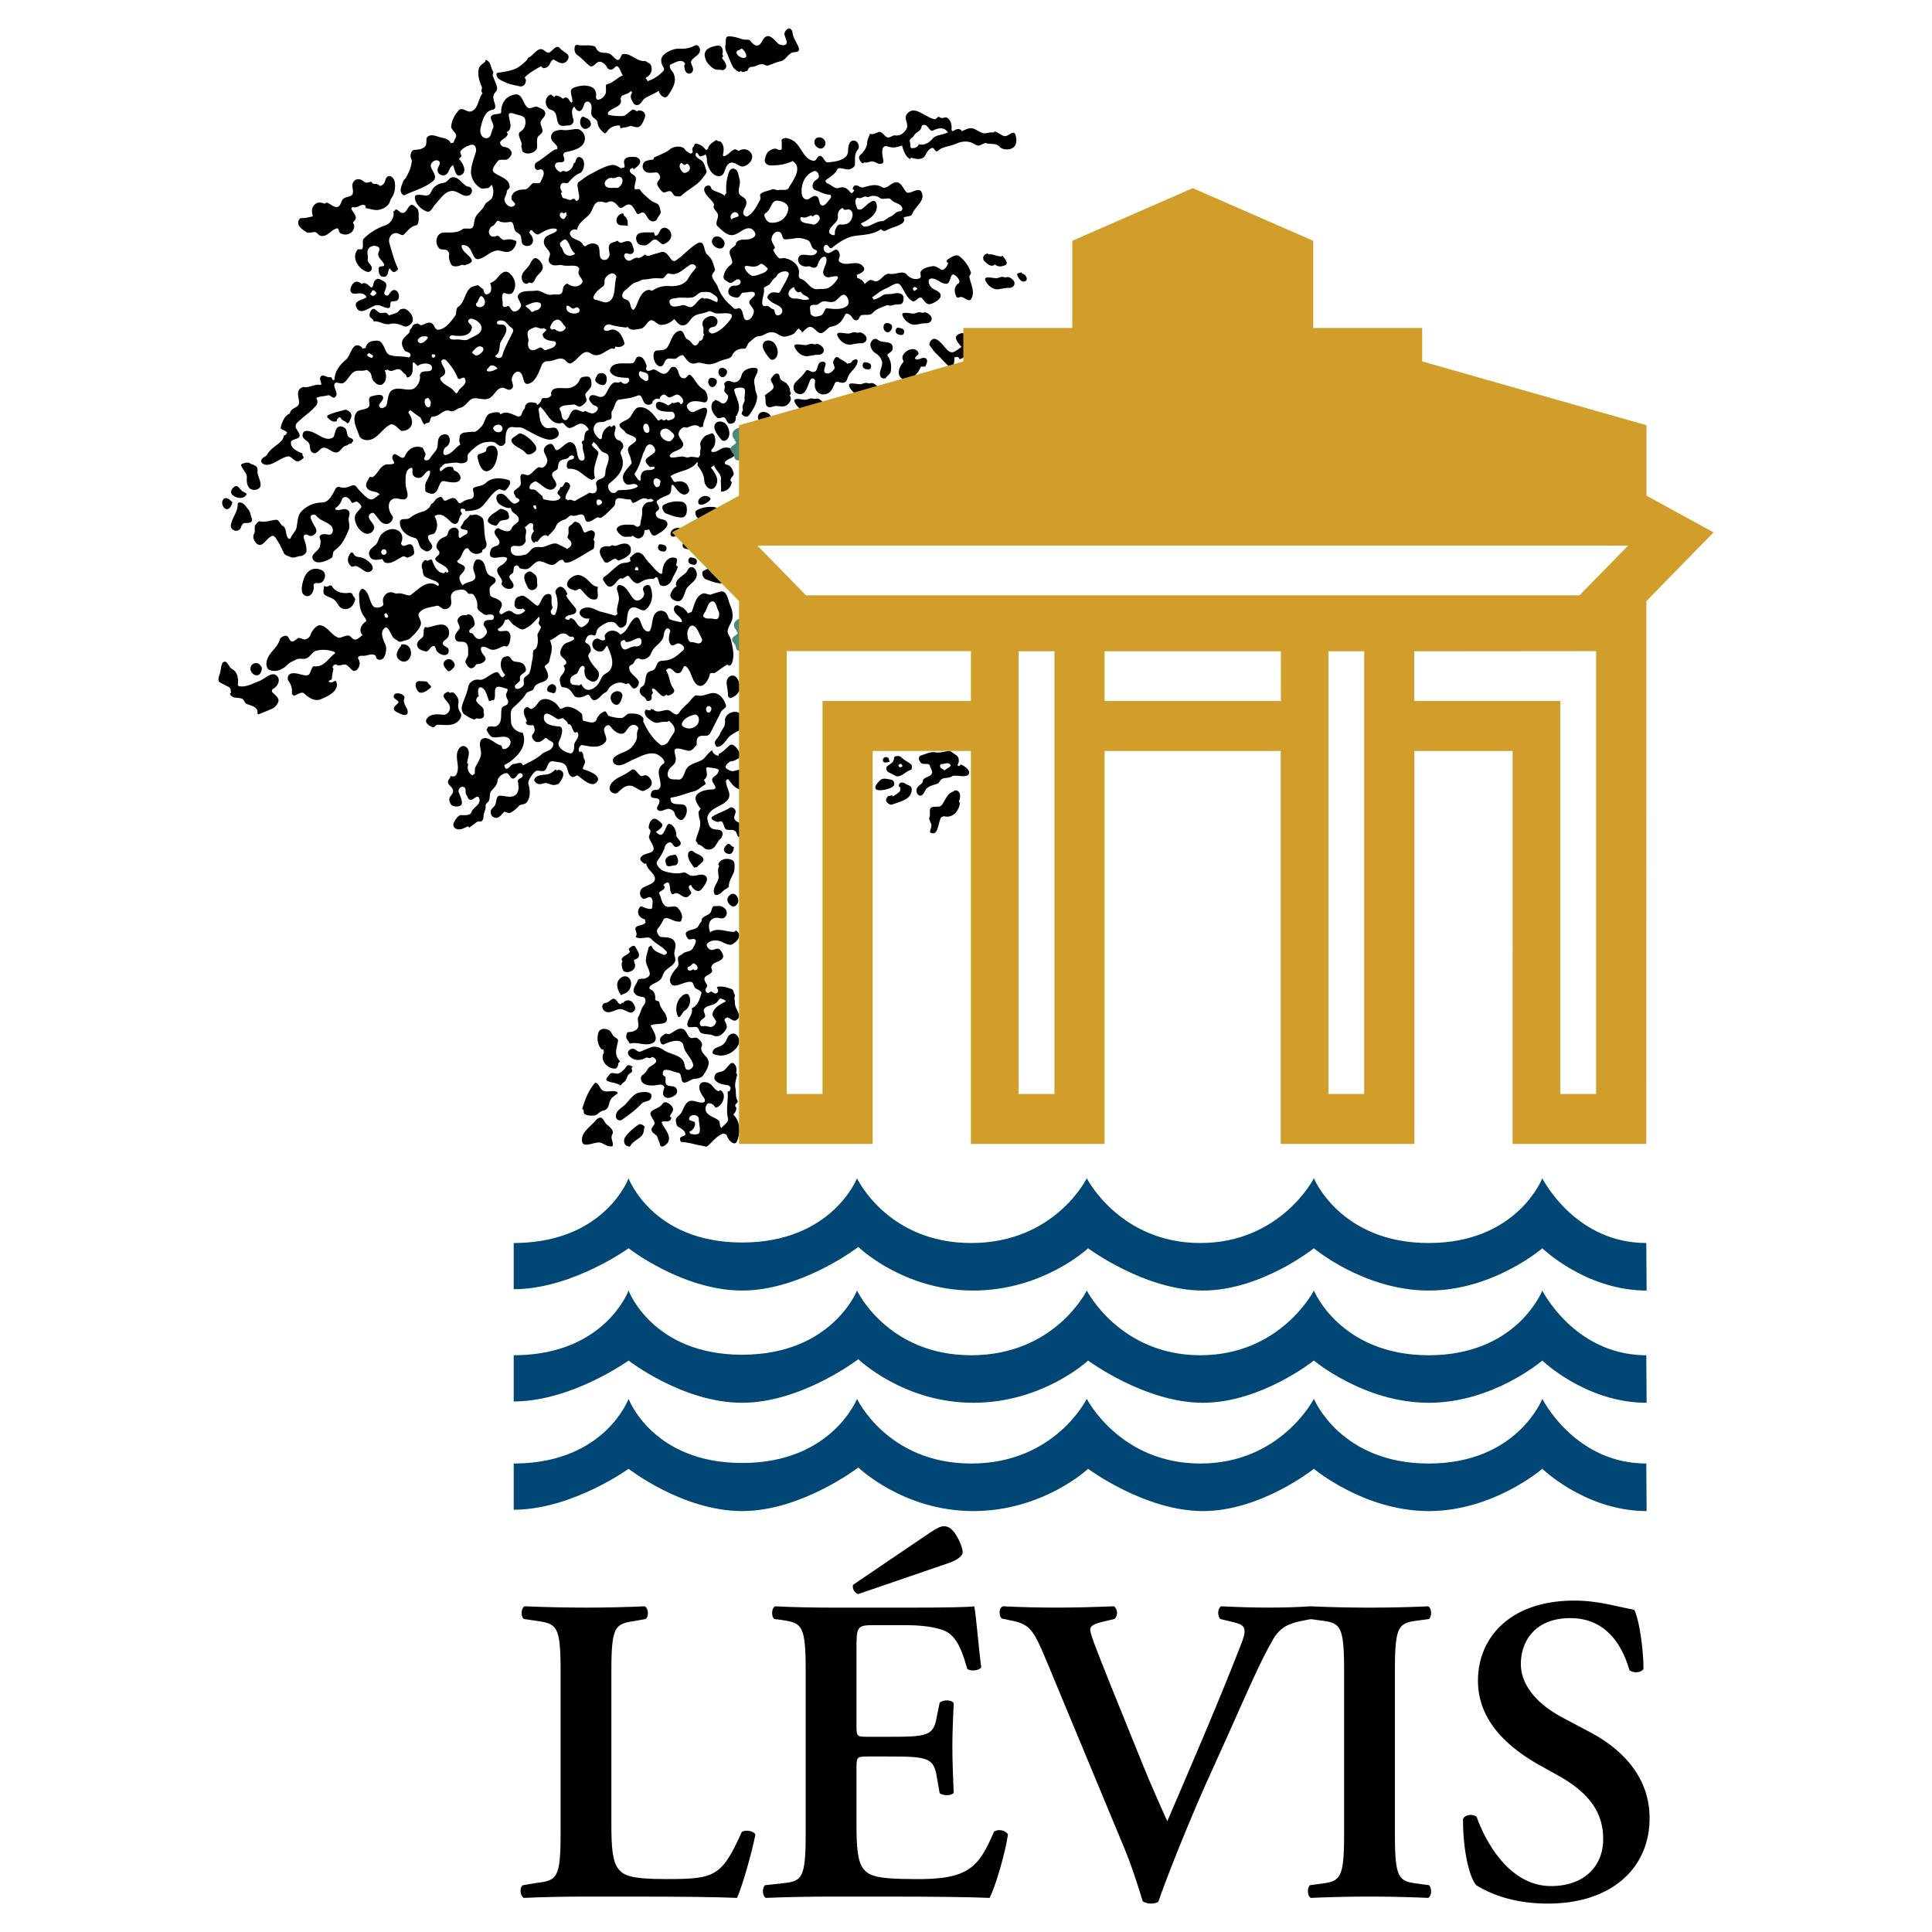 <svg xmlns="http://www.w3.org/2000/svg" width="2500" height="2500" viewBox="0 0 192.756 192.756"><g fill-rule="evenodd" clip-rule="evenodd"><path fill="#fff" d="M0 0h192.756v192.756H0V0z"/><path d="M60.997 182.016c0 2.184.088 3.756.743 4.498.524.613 1.223.961 4.718.961 4.848 0 5.547-.219 7.556-4.717.438-.219 1.137-.088 1.354.262-.349 1.834-1.31 5.154-1.834 6.334-1.835-.088-5.591-.131-10.484-.131h-4.542c-2.229 0-4.412.043-6.247.131-.35-.174-.48-1.049-.087-1.268l1.311-.217c2.053-.262 2.446-.395 2.446-4.936v-16.25c0-4.543-.394-4.674-2.446-4.98l-1.223-.174c-.306-.219-.306-1.092.087-1.268 2.185.088 4.15.131 6.159.131 1.922 0 3.887-.043 5.81-.131.393.176.436 1.049.087 1.268l-.961.174c-2.053.307-2.447.438-2.447 4.98v15.333zM80.384 166.684c0-4.631-.394-4.762-2.446-5.068l-.698-.086c-.307-.307-.263-1.092.086-1.268 1.661.088 3.713.131 5.635.131h8.343c2.795 0 5.329-.043 5.896-.131.174.744.438 4.193.699 6.072-.174.35-1.048.436-1.398.174-.699-2.533-1.354-3.625-2.751-3.975-1.005-.305-2.316-.393-3.495-.393H87.33c-1.879 0-1.879.088-1.879 2.576v7.383c0 1.135.044 1.18 1.049 1.18h2.096c3.801 0 4.543-.045 4.85-1.922l.306-1.484c.349-.307 1.179-.307 1.398.043-.044 1.178-.132 2.752-.132 4.367 0 1.66.087 3.189.132 4.586-.219.307-1.049.307-1.398.045l-.306-1.748c-.306-1.834-1.048-1.92-4.85-1.92H86.5c-1.005 0-1.049.086-1.049 1.178v5.547c0 2.229.088 3.801.743 4.543.523.613 1.267.961 4.936.961 5.547.088 6.509-1.18 8.036-4.717.395-.305 1.137-.174 1.398.262-.262 1.834-1.223 5.154-1.834 6.334-1.923-.088-5.679-.131-10.79-.131h-4.979c-1.922 0-4.586.043-6.552.131-.351-.174-.395-.961-.088-1.268l1.616-.174c2.053-.219 2.446-.35 2.446-4.979v-16.249h.001zm5.241-7.645c-.349-.088-.611-.525-.523-.918l7.731-5.24c.655-.438 1.048-.613 1.354-.613.436 0 .873.262 1.354 1.137.393.742.568 1.354.48 1.615-.175.35-.524.611-1.354.918l-9.042 3.101zM120.127 178.389c-1.748 3.977-3.799 9.086-4.543 11.314-.086.131-.438.219-.742.219s-.611-.088-.828-.219c-.525-1.748-1.225-3.887-2.01-5.723l-7.645-18.391c-1.225-2.926-1.617-3.537-3.363-3.887l-1.051-.219c-.305-.305-.305-1.092.133-1.223 1.703.088 3.582.131 5.285.131 1.965 0 3.451-.043 5.766-.131.395.262.438.961.043 1.268l-1.092.262c-.959.219-1.309.438-1.309.787 0 .393.35 1.352 2.139 5.809l3.146 7.775c.785 1.967 1.965 4.543 2.402 5.547 2.357-5.504 4.979-11.531 7.293-17.473.701-1.748.568-2.096-.742-2.402l-1.266-.305c-.307-.35-.264-1.049.086-1.268 1.791.088 3.277.131 4.674.131 1.574 0 3.014-.043 4.238-.131.35.219.305.918.088 1.268l-1.094.217c-1.004.219-1.965.525-2.707 1.791-1.223 2.098-2.49 5.023-4.455 9.436l-2.446 5.417z"/><path d="M139.17 182.934c0 4.629.393 4.76 2.445 5.021l.961.131c.305.307.262 1.094-.088 1.268a131.758 131.758 0 0 0-11.705 0c-.35-.174-.395-.961-.088-1.268l.961-.131c2.053-.262 2.445-.393 2.445-5.021v-16.25c0-4.631-.393-4.762-2.445-5.023l-.961-.131c-.307-.307-.262-1.092.088-1.268 1.922.088 3.887.131 5.896.131 1.922 0 3.887-.043 5.809-.131.35.176.393.961.088 1.268l-.961.131c-2.053.262-2.445.393-2.445 5.023v16.25zM147.283 188.086c-.787-.916-1.354-3.93-1.311-6.639.262-.438 1.006-.48 1.355-.174.785 2.229 3.145 6.9 7.426 6.9 3.318 0 5.197-2.008 5.197-4.672 0-2.492-1.18-4.5-4.455-6.336l-1.879-1.047c-3.275-1.836-6.158-4.5-6.158-8.432 0-4.324 3.232-7.994 9.609-7.994 2.271 0 3.932.525 5.984.918.48.961.918 3.844.918 5.896-.219.395-1.006.438-1.398.133-.656-2.273-2.186-5.199-5.896-5.199-3.494 0-4.938 2.271-4.938 4.586 0 1.834 1.268 3.801 4.15 5.33l2.709 1.441c2.838 1.484 5.984 4.193 5.984 8.605 0 4.979-3.801 8.518-10.135 8.518-4.015.002-6.289-1.309-7.162-1.834z"/><path d="M36.802 42.388c.227.201.057.74-.321.771-.327.026-.546-.46-.373-.758.153-.264.527-.16.694-.013zM44.293 39.41c.265.235-.021.747-.322.771-.326.027-.545-.46-.372-.758.152-.263.526-.16.694-.013zM37.822 41.402c.227.2.057.739-.321.77-.326.027-.545-.459-.373-.758.153-.263.528-.161.694-.012zM50.99 35.946c-.236.022-.253.241-.409.332-.053.031-.1.211.027.245.352.092.655-.131.97-.255a.619.619 0 0 0-.588-.322zM47.67 37.592c-.162.303-.003.763.274.824.223.049.293-.312.263-.536-.021-.153-.166-.287-.261-.427-.085.08-.241.075-.276.139zM42.821 38.186c-.235.021-.252.241-.409.332-.052.032-.099.212.028.245.351.091.654-.131.97-.255a.617.617 0 0 0-.589-.322z" fill="#fff"/><path d="M36.868 42.072c-.162.302-.004.762.274.824.222.049.293-.312.262-.537-.021-.153-.166-.286-.261-.427-.084.08-.241.077-.275.14zM57.966 33.451c-.236.021-.254.241-.409.332-.054.031-.1.212.027.244.351.092.655-.13.971-.254a.619.619 0 0 0-.589-.322zM56.892 33.772c-.162.301-.004.762.273.824.223.049.294-.312.263-.536-.02-.154-.165-.286-.261-.428-.084.08-.241.076-.275.14zM59.291 31.292c-.236.022-.253.242-.408.333-.054.03-.1.212.027.244.351.093.654-.132.97-.255a.626.626 0 0 0-.589-.322z" fill="#fff"/><path d="M58.875 31.746c-.162.302-.003.763.274.824.222.049.293-.312.262-.536-.021-.153-.166-.287-.26-.428-.085.079-.241.076-.276.14zM50.395 37.15c-.235.021-.253.24-.408.332-.054.031-.101.21.026.244.351.092.655-.132.97-.255a.62.62 0 0 0-.588-.321zM49.322 37.471c-.162.3-.004.763.273.824.222.049.293-.312.262-.536-.021-.153-.165-.287-.26-.427-.085.078-.242.075-.275.139zM51.719 34.991c-.236.021-.252.242-.408.332-.053.031-.1.212.028.244.35.093.655-.13.97-.254a.622.622 0 0 0-.59-.322zM70.213 65.687c-.235.022-.252.241-.409.333-.053.031-.1.211.029.244.35.092.654-.13.969-.254a.616.616 0 0 0-.589-.323zM69.14 66.008c-.162.301-.004.762.274.824.223.05.292-.311.262-.536-.021-.152-.166-.286-.261-.428-.084.079-.24.076-.275.14zM71.539 63.527c-.235.022-.252.242-.409.333-.053.031-.1.212.027.244.353.092.655-.131.971-.254a.621.621 0 0 0-.589-.323z" fill="#fff"/><path d="M71.124 63.981c-.162.302-.005.762.273.825.222.049.293-.312.262-.536-.02-.154-.165-.286-.261-.428-.084.079-.241.075-.274.139zM79.37 31.245c-.071.241.19.359.38.341.075-.007.141-.062.12-.151-.037-.163-.194-.23-.308-.325-.117-.095-.168.056-.192.135z" fill="#fff"/><path d="M23.013 49.943c.054.051.076.123.168.116-.025.37-.309.813-.6.735-.388-.103-.583-.772-.223-1.045.172-.131.462.012.655.194zM48.563 44.689c.107-.167.348-.225.502-.229.443-.015.61.496.584.812-.053.652-.336 1.594-1.034 1.735-.559.113-.841-.765-.964-1.318-.121-.538.532-.373.813-.668.074-.077.038-.236.099-.332zM51.656 43.344a.364.364 0 0 1 .386-.071c.552.235.988.628 1.328 1.092.105.143.202.442.068.607-.243.303-.753.52-.983.232-.402-.5-1.037-.553-1.371-1.073-.251-.388.284-.523.572-.787zM33.526 42.863c.187-.389.519-.393.848-.183.335.213.149.76.478.962.143.088.345.101.38.293.024.124-.177.184-.145.335-.232-.08-.368.159-.578.198-.38.071-.531.61-.897.668-.52.08-.941-.605-1.428-.446-.363.118-.588.742-1.032.443-.26-.173-.202-.576-.285-.819-.149-.434-.843-.466-.641-1.082.08-.245.341-.252.504-.236.892.089 1.66 1.14 2.481.658.158-.091.18-.511.315-.791zM33.625 41.868c-.026.054-.016.148-.045.159-.391.142-.662-.15-.918-.371-.035-.03-.005-.199.045-.223.561-.272 1.122-.375 1.691-.547.144-.043.486.134.609.351.162.284-.062.58-.161.866-.023.066-.125.101-.196.148-.182-.29-.504-.236-.668-.559-.079-.156-.277.01-.357.176zM68.618 16.353c.206.179.297.433.135.652-.13.174-.422.3-.558.221-.284-.167-.601-.763-.192-1.001.032.07.106.098.142.14.218.253.336-.13.473-.012zm-.439-1.603c-.392-.221-1.02-.121-1.305.122-.454.388-1.061.558-1.61.839-.061.031-.011.211-.153.218a2.624 2.624 0 0 0-.637.126c-.374.12-.48.664-.191.972.321.339.813.168 1.24.18.162.004.466.428.271.687-.122.16-.274.331-.215.516.089.276.293.52.502.719.193.184.479-.065.729-.061.302.004.34.503.625.506.182.003.41.081.548-.051.724-.685 1.623-1.042 2.152-1.805.14-.201.431-.473.34-.707-.14-.359-.192-.806-.51-1.012-.215-.139-.707-.405-.534-.671.207-.317.23.39.532.257.145-.063.306-.06.411-.188.18.224.136.507.169.757.099.724.684 1.61 1.387 1.382.45-.146.351-1.016.878-1.26.508-.234.921.415 1.351.331.545-.107 1.193-.81.73-1.395-.25-.313-.696-.428-1.141-.189-.142.078-.289-.152-.407-.124-.411.104-.642.546-1.071.678-.086.026-.156-.053-.143-.114.094-.459.155-.964-.229-1.318-.109-.102-.326 0-.414-.189-.347.242-.711.398-.842.847-.016.058-.167.228-.25.118-.273-.36-.619-.568-1.002-.588-.092-.007-.131.241-.253.371-.162.172.104.471-.14.593-.149.073-.275-.087-.416-.157-.188-.096-.277-.321-.402-.39zM44.216 18.251c.43-.049.557-.477.857-.548.61-.144.967.554 1.472.869.097.06.245.033.339.095.344.223.228.744-.171.852-.505.137-1.007-.406-1.459-.458-.816-.092-1.291.755-1.854 1.354-.23.243-.406.84-.845.675-.63-.237-1.167-.857-1.16-1.413.004-.404.711-.178 1.177-.171.359.005.435-.441.651-.718.226-.289.608-.492.993-.537zM38.318 18.28c.153-.213.137-.534.327-.647.404-.239.699.24.747.585.068.508.001 1.061-.292 1.482a1.54 1.54 0 0 0-.152.264c-.131.574-.598.827-1.078.954-.438.117-.892-.073-1.337-.149-.14-.024.007-.224-.128-.288-.421-.194-.692.324-1.145.18-.038-.013-.261.054-.199.19.189.416.747.821.215 1.268-.127.108.061.249.063.37.019.817-.809 1.113-1.39.771-.119-.07-.184-.494-.273-.482-.639.088-1.027.949-1.725.734-.145-.044-.339-.321-.491-.347-.278-.049-.678.15-.896-.007-.362-.261-.943-.582-.789-1.109.033-.113.143-.301.302-.293.406.019.76-.1 1.136-.167-.104-.399-.171-.827.155-1.152.319-.318.608-.255 1.017-.118.05.017.143-.113.201-.102.389.088.705.522 1.095.424.346-.086.324-.62.586-.821.264-.202.77-.189.893-.433.202-.401-.22-.889.164-1.319.268-.301.706-.211 1.005.062.212.193.446.024.722.012.046 0 .082.147.147.172.216.079.422-.031.638.186.101.106.343-.028.482-.22zM38.433 22.486c.579-.204.933-.841.821-1.369-.015-.068.204-.071.201-.228.264.021.408.278.586.332.495.145.554-.491.913-.739.203-.14.431.117.632.288.191.164.176.474.182.677.01.367.04.984-.265 1.041-.517.091-.868.577-1.215.921-.161.159-.48-.142-.734-.152-.552-.021-.841.523-.705.992.247.849.442 1.662.837 2.499.067.143-.093.252-.167.305-.321.239-.447-.058-.656-.289-.201.339-.097.883-.632.857-.398-.019-.491-.553-.441-.882.042-.278.607-.059.535-.329-.103-.382-.625-.672-.594-1.071.02-.261.301-.52-.024-.715-.357-.216-.847-.05-.988.266-.145.32.032.605-.032.989-.064.376.526.58.391.997-.059.179-.272.29-.403.255-.908-.244-1.662-1.447-.983-2.241.062-.072.425.087.485-.125.091-.312-.068-.766.105-.943.601-.616 1.334-1.049 2.151-1.336zM37.225 28.474c.038-.281.157-.527.357-.625.212-.105.51.116.735.237.384.207.2.669.03 1.073-.081.19.263.494.431.247.164-.241.346-.503.588-.47.42.061.564.713.311 1.001-.134.152-.406.086-.599.149-.261.083.016.656-.352.65-.457-.008-.84-.425-1.302-.258-.671.242-1.541 1.061-1.896.104-.204-.55.572-.64.995-.889.109-.065-.052-.195-.123-.259-.317-.287-.754-.112-1.081-.135-.66-.045-.285-1.063.183-1.19.105-.028.427.025.569.232.385-.287.673.136.961.339.048.032.18-.109.193-.206zm-.173.978c.203.17.357-.03.453-.118.125-.117-.089-.296-.188-.349-.234-.123-.227.278-.425.343.053.042.106.08.16.124z"/><path d="M38.705 31.346c.048.058.083.147.16.107.328-.168.754-.123.994-.513.078-.128.475-.169.59-.113.409.203.824.721.729 1.176-.061.294-.536.731-.94.525-.439-.224-.975-.305-1.297-.213-.613.176-1.079-.345-1.663-.241-.007-.304-.431-.342-.414-.635.018-.311.244-.755.542-.583.165.095.342.332.5.367.242.058.562-.16.799.123zM55.919 4.862c.227.269.609.393.761.637.152.244-.051.643-.389.772-.338.13-.718-.141-1.04-.325-.05-.028-.234.088-.275.19-.163.394-.314.616-.714.667-.134.017-.269-.203-.296-.187-.587.32-1.165.635-1.63 1.12.201.183.144.441.037.646-.089.172-.339.275-.483.239-.491-.123-.928-.162-1.393-.372-.258-.116-.53-.219-.753-.394-.159-.124-.347-.559-.065-.599.814-.117 1.683-.221 2.295-.734.208-.175.393-.308.57-.517.063-.074.142-.246.206-.274.465-.209.628-.642 1.071-.813.124-.049.311-.005.42.077.191.143.399.339.58.242.374-.204.672-.882 1.098-.375z"/><path d="M59.597 5.001c.327.396.805.178 1.211.358.326.145.518.56.807.62.272.057.35-.546.515-.579.781-.151 1.368.76 2.244.691.059-.004.227.148.395.222.103.044.177.181.211.301.142.517-.128.935-.584 1.169.094.091.175.19.215.318a3.908 3.908 0 0 0 1.557-1c.073-.075.109-.249.062-.323-.327-.511-.384-.994.049-1.36.459-.387 1.079-.602 1.646-.563.455.032.955-.073 1.381-.304.347-.188.569.24.531.518-.061.457-.711.653-.879 1.042-.108.248.327.651.144 1.012-.096.187-.345.304-.548.166-.265-.18-.259-.51-.289-.787-.003-.024.127-.077.086-.151-.311-.561-1.009-.103-1.467.096-.05.021-.065.155-.052.24.042.267.277.428.376.657.355.815-.119 1.51-.532 2.149-.325.501-.842.025-.96-.439-.463.33-.94.467-1.405.776-.198.134-.297.439-.531.583-.207.127-.475.066-.583-.122-.168-.288-.42-.672-.126-1.029.016-.02-.074-.124-.122-.194-.256.307-.565.307-.909.488-.06.031-.015.194-.151.228.333.825-.663.887-1.16 1.358-.067.064-.145.287.005.322.451.106.902.124 1.341.119.349-.005.649-.403.992-.623.138-.087.337.062.496.162.094-.163.28-.095.384-.079a.51.51 0 0 1 .388.685c-.11.295-.227.596-.437.822-.335.358-.824-.086-1.127.054-.281.128-.525.093-.843.194-.094.031.036-.289-.203-.282-.43.015-.825.19-1.051.469-.118.143-.26.38-.365.306-.316-.229-.657-.595-.69-1.081-.014-.211-.283-.36-.461-.526-.404-.377.112-1.067-.32-1.454-.2-.18-.451-.1-.542.147-.104.279-.252.822-.613.683-.176-.067-.292-.244-.383-.419-.369.261-.205.88-.09 1.284.086.303-.182.588-.468.59-.373.002-.828.168-1.023-.187-.269-.486-.057-1.174-.773-1.388-.585-.176-.704-1.172-.066-1.482.147-.073.262.143.403.216.044.023.122-.052.115-.142.316.021.542.115.764.333.137-.143.32-.187.467-.076.131.097.182.273.305.4.063.066.166.011.171-.048.04-.505-.437-1.165.14-1.391.629-.247 1.422-.329 1.946.037.189.132.353.515.265.891-.021.084.115.277.181.273.41-.024.758-.413.812-.724.045-.27-.065-.786.087-.816.631-.125 1.002-.662 1.609-.881-.202-.284-.262-.672-.501-.88-.197-.173-.351.217-.589.282-.181.051-.408-.04-.479-.189-.172-.358-.497-.573-.731-.586-.398-.02-.652.716-1.066.379-.417-.34-.739-.742-1.188-1.05-.233-.16-.355-.56-.211-.909.058-.141.252-.087.292-.08.548.093 1.083-.056 1.629.121.125.039.185.248.296.383z"/><path d="M58.462 11.767c.378.111.61.56.431.817-.12.174-.475.38-.71.217-.329-.227-.406-.744-.154-1.091.137-.187.281.013.433.057zM70.339 5.71c-.214-.839.677-1.082 1.25-1.157.408-.054.613.364.478.855-.015.053.074.136.122.207-.137.032-.156.186-.119.231.278.333.652.877.117 1.132-.132.062-.287-.038-.457-.019-.472.053-.835-.316-1.126-.666-.131-.156-.211-.373-.265-.583zM74.072 4.891c.255.203.625.849.188.884-.278.021-.656-.159-.784-.48-.04-.101.1-.266.22-.286.141-.024.247-.221.376-.118zm-1.396-1.259c-.361.015-.223.519-.292.825-.037.161-.033.455.044.62.261.553.42 1.086.704 1.605.108.198.375.363.603.499.031.019.129-.073.199-.121.151.29.422-.012.638.033.017-.243.266-.426.368-.421.501.025.854-.405 1.315-.219.112.044.25.121.348.091.466-.143.798-.334 1.27-.43.491-.099.689-.666 1.151-.859.178-.074.417-.019.613-.146.072-.046.102-.223.064-.322-.211-.581-.577-.975-.641-1.596-.014-.139-.216-.433-.412-.337-.214.104-.434.385-.378.609.058.234.195.506.223.727.053.443-.642.364-.872.144-.372-.355-.78-.909-1.211-.675-.413.221-.438 1.046-1.053.857-.162-.05-.358-.263-.509-.457-.133-.172-.487-.052-.768-.142-.452-.146-.922-.303-1.404-.285zM62.281 21.535c.365.259.361.647.346 1.013-.342-.136-.82.048-1.019-.24-.271-.392.042-.97.537-1.021.069-.008.069.201.136.248zM65.187 23.177c.12-.01.096.315.198.331.292.043.382-.394.52-.582.287-.395.807-.162.985.208.279.579-.202 1.075-.697 1.229-.198.062-.485-.356-.716-.443-.415-.158-.696.54-1.124.564-.179.011-.45-.023-.588-.11-.354-.224-.452-.927.033-1.099.436-.154.91-.06 1.389-.098zM52.865 26.362c.172-.319.365-.751.729-.556.22.118.414.366.513.624.223.584-.404.852-.632 1.261-.114.205-.169.403-.361.538-.069.049-.221-.048-.335-.033-.077.011-.14.112-.215.115-.236.016-.395-.156-.464-.361-.249-.729.474-1.048.765-1.588zM60.134 37.236c.296.051.406.33.403.573-.003.241-.093.612-.366.61a1.014 1.014 0 0 1-.666-.277c-.24-.236-.041-.453.073-.702.084-.181.313-.244.556-.204zM73.976 37.47c.162-.632.84-.783 1.293-.766.75.028-.015.821-.022 1.28-.004.282.077.545.103.846.022.26.206.568.191.796-.039.633-.398 1.233-.774 1.759-.213.299-.549.211-.751-.067-.092-.128.155-.368.111-.47-.176-.401.205-.726.164-.987-.065-.414.221-1.06-.168-1.162-.265-.069-.93-.006-.871.247.179.76.742 1.5.338 2.307-.033.067-.045.243-.19.251.055.455-.086.746-.532.773-.303.019-.348-.377-.544-.58-.208-.215-.56.174-.779-.031-.431-.405-.736-.95-.451-1.53.048-.097.225-.079.223-.234.23.023.416.135.604.274.401.296.756-.3.715-.649-.017-.146-.232-.27-.333-.445-.127-.218.102-.417-.024-.672-.073-.147.087-.313.242-.376.278-.113.531.125.789.104.363-.031.576-.319.666-.668zM72.542 42.475c.194.333.301.751.164 1.104-.139.356-.506.55-.744.274-.414-.48-1.035-1.313-.45-1.717.209-.145.756-.131 1.03.339zM76.464 40.441c-.133-.209-.053-.441-.098-.646-.019-.087.045-.247-.088-.31.254-.265.618-.414.832-.686.286-.364-.392-.798-.146-1.076.149-.167.343-.552.656-.431.21.081.117.396.272.564.183.197.467.253.617.438.154.188.316.445.312.681-.002.136.218.342-.045.444.26.35.062.721-.21.954-.35.299-.776.127-1.183.138-.305.008-.679.305-.919-.07zM70.371 49.486c.286-.01.581.215.505.347-.182.32-1.117.817-1.209.315-.056-.302.252-.646.704-.662zM67.959 50.052c.251.032.48.198.534.456.094.452.033 1.116-.487 1.119-.558.003-1.033-.208-1.556-.397-.277-.102-.518-.683-.255-.844.494-.303 1.151-.414 1.764-.334zM84.959 36.112c.132-.245.635-.392.605-.064-.047.517-.489.845-.792 1.249-.122.162-.207.418-.299.648-.07.176-.324.268-.479.243-.275-.044-.584-.225-.719.089-.143.333-.287.672-.525.864-.353.282-.867.304-1.203-.053-.249-.262-.304-.632-.227-1.015.055-.266-.314-.462-.468-.175-.308.574-.441 1.694-1.297 1.364-.51-.196-.452-.867-.166-1.142.405-.387.702-.653 1.024-1.122.154-.223.471.143.748.111.535-.059.267-.839.769-1.008.183-.062.489.038.448.243-.057.294-.295.713-.02.869.301.17.648-.11.849-.356.196-.238-.167-.542-.061-.82.107-.281.283-.561.569-.314.267.233.62.304.83.583.11-.121.316-.012.414-.194zM86.891 36.411c.065.181-.022.47-.248.455-.202-.013-.489-.068-.558-.277-.062-.184.035-.485.245-.45.191.032.488.069.561.272zM87.349 35.239c-.233-.131-.427-.428-.496-.708-.1-.399.341-.939.718-.633.421.342 1.014.103 1.385.45.104.097.132.35.089.529-.072.288-.598.419-.495.583.345.543.412 1.022.324 1.597-.037.241-.322.403-.482.627-.104.147-.422.045-.478-.028-.385-.513.265-1.118.061-1.671a1.417 1.417 0 0 0-.626-.746zM90.101 35.933c-.189-.37.072-.652.291-.843.401-.351 1.095-.383 1.254.162.049.17-.626.463-.228.6.285.097.599-.278.926-.104.266.142.125.471.032.715-.095.254-.458-.003-.531.185-.335.863-1.498 1.764-2.076.9-.243-.361-.009-1.062.375-1.436.025-.025-.012-.118-.043-.179zM93.366 35.236c-.209-.203-.398-.507-.594-.745-.148-.178.105-.579.305-.66.298-.122.631.206.859.437.353.357.652.875 1.041.88.269.004.64-.32.954-.54-.312-.371-.959-1.025-.194-1.307.834-.307 1.151.592 1.148 1.142-.001.624-.466 1.158-1.117 1.398-.02.007-.073-.134-.14-.175-.161-.096-.435-.052-.421.076.048.439-.156 1.219-.612.752-.441-.452-.781-.821-1.229-1.258zM98.271 26.106c-.279-.245-.25-.666.213-.808.088-.027.137.095.154.092.387-.071.639.125.986.16.08.009.287.103.385-.053.238.348.713.796.223.981-.303.115-.645.186-.963-.087-.02-.015-.119.096-.197.11-.342.066-.607-.224-.801-.395zM99.383 27.755c.205.001.383-.119.584-.131.215-.013.254.101.477.028.199-.066.475.113.635.29.33.365.023.797-.412.78-.367-.014-.717.1-1.055.136-.568.06-1.102-.405-1.299-.886-.202-.487.685-.22 1.07-.217zM101.703 27.225c.078-.008.139-.017.193-.071.074.184.275.193.377.296.152.157.258.461.062.582-.375.233-.723-.241-.846-.597-.048-.137.115-.198.214-.21zM82.102 13.82c.438.318.242.909-.13.992-.338.073-.844-.328-.698-.791.099-.317.522-.424.828-.201zM91.95 12.593c.003-.053.114-.124.19-.131.481-.051.606.729.939.563.559-.283 1.127-.358 1.493.174-.498.291-1.192.218-1.543.652-.335.415-.874.693-1.359.534-.094.315-.438.423-.723.39-.055-.007-.137-.128-.125-.186.052-.258-.108-.445-.035-.646.054-.142.295-.228.386-.398.219-.402.746-.448.777-.952zm-4.269.585c-.294.069-.565.296-.875.167-.113.281-.28.603-.286.885-.009.422-.301.897-.72 1.267-.221.195.009.643.255.81.027.018.136-.114.193-.102.33.073.547-.144.849-.091.286.05.539.315.874.212.201-.062.177-.287.149-.41-.13-.563-.246-1.536.454-1.302.565.19.902.082 1.413-.098.183.526.306 1.094.841 1.362-.008-.091.063-.164.118-.143.508.181 1.124.23 1.368-.231.161-.303.344-.659.68-.74.228-.055.316.457.535.314.15-.099.307-.244.478-.308.517-.19 1-.252 1.515-.482.434-.194 1.031-.233 1.503-.013.227.106.447.302.688.24.24-.063.523-.291.693-.23.438.16.918-.083 1.373.399.172.185.633.284 1.012.182.68-.184.701-.93.51-1.435-.193-.507-.668.153-1.012.152-.314-.003-.641-.344-1.004-.46-.051-.015-.143.114-.201.103-.316-.061-.57.076-.854.074-.424-.003-.783-.399-1.188-.488-.333-.073-.732.097-1.067.29-.223-.396-.644-.193-.923.005-.048-.071-.133-.147-.124-.209.065-.422-.075-.944-.452-1.157-.192-.11-.466.164-.733-.052-.175-.142-.321.23-.483.204-.959-.151-2.039-1.517-2.797-.483-.341.466.304.988-.07 1.529-.276.4-.594.639-1.127.568-.124-.016-.34.131-.515.187-.486.157-.621-.622-1.07-.516zM24.628 47.673c.032-.412-.293-.679-.479-1.039-.046-.087-.161-.272-.035-.333.256-.125.621-.2.805-.083.221.145.514.152.682.361.156.192.062.433.104.639.083.402.311.829.294 1.19-.021.484-.812.621-1.129.271-.212-.235-.272-.618-.242-1.006zM47.273 49.316c-.017-.274-.216-.571.071-.689.369-.149.862-.158 1.177-.48.528-.541 1.483-.472 2.161-.276.454.131.095.739-.229 1.019-.2.171-.563-.155-.733-.06-.744.416-1.092 1.211-1.689 1.75-.349.315-1.039.409-1.631.407.041-.081.008-.162-.059-.182-.115-.04-.261-.133-.363.012-.14.197.228.382.051.544-.298.275-.182.76-.54.892-.11.04-.286.011-.433-.121-.479-.428-1.019-1.09-1.704-.633.305.55.369 1.114.03 1.66-.156.25-.66.06-.677.421-.021.445.629.772.349 1.162-.13.181-.431.36-.64.224-.137-.089-.301-.161-.396-.264-.294-.318-.241-.944-.656-1.041-.808-.185-1.467-.77-1.467-1.558-.001-.478.713-.208.96-.404.437-.348.838-.525 1.359-.665.229-.06.412-.219.622-.402.08-.07.111-.304.222-.361.298-.158.355-.495.665-.61.103-.039.241-.148.357-.039.134.124.17.393.391.324.301-.094.582-.334.881-.232.255.087.384.61.596.482.396-.238.558-.356 1.043-.419.17-.023.297-.239.282-.461zM36.097 55.634c.55.164 1.537.962.87 1.373-.492.305-.93-.433-1.492-.535-.106-.02-.315.139-.452.018-.454-.401-.371-.946-.004-1.348.034-.036.206-.002.223.043.167.445.515.348.855.449zM24.778 50.834c.23.266.204.603.357.912.044.089.009.272-.062.318-.197.127-.386.121-.641.121-.203-.002-.327.207-.396.433a.5.5 0 0 1-.501.339c-.281-.03-.543-.248-.505-.535.104-.774.712-1.319.691-2.172-.001-.046.12-.13.186-.123.459.05.576.365.871.707zM23.289 49.457c-.389-.265-.224-.623.011-.828.436-.378.571.18.921.404.138.088.475.175.343.358-.297.412-.866.343-1.275.066zM35.175 59.314c.052.212.287.344.256.5-.106.551-.539 1.07-1.158.938-.425-.09-.533-.487-.808-.807-.237-.277-.701-.358-1.027-.571-.291-.188-.109-.586-.117-.903.119.023.253.09.345.047.174-.083.379-.176.45-.048.334.602 1.04.768 1.658.681.147-.019.361.002.401.163zM30.266 57.882c.264-.894.944-1.392 1.809-1.004.458.205.427.755.145 1.108-.167.209-.398.207-.665.181-.099-.01-.287.134-.276.177.131.542-.235 1.308-.795 1.099-.554-.207-.38-1.009-.218-1.561zM42.732 68.178c.071.158.427.267.209.452-.345.295-.887.68-1.205.367-.295-.289-.477-1.106.168-1.039.273.029.704-.054.828.22zM42.663 62.595c.757-.116 1.708-.674 2.091.199.071.164.102.594-.1.832-.149.177-.419.324-.471.481-.115.352.515.401.565.682.136.772-.744.676-1.152.193-.16-.19-.115-.641-.448-.5-.273.117-.412.576-.67.512-.335-.083-.84-.192-.865-.665-.019-.351.333-.536.54-.748.246-.25-.024-.722.263-1.01.038-.036.161.038.247.024zM39.989 64.475c.034-.041.017-.144.048-.154.39-.141.754.127.868.381.081.183.146.467.075.704-.184.609-.754.806-1.204.368-.38-.369-.14-.887.213-1.299zM39.297 69.583c-.075-.149.068-.352.166-.379.414-.119 1.003.159.876.482-.191.487.321.934.337 1.304.026.664-.844.203-1.197-.011-.387-.233-.08-.535.193-.786.287-.265-.252-.362-.375-.61zM25.054 66.998a.607.607 0 0 1 .04-.617c.187-.263.602-.292.791-.089.078.085.229.201.236.371.013.268-.137.541-.268.639-.191.146-.595.084-.799-.304z"/><path d="M25.846 67.956c.603-.229 1.249-.978 1.744-.559.421.355.213 1.05-.38 1.348-.069.033-.11.251-.059.299.338.332.733.611.619.969-.07.221-.31.561-.613.695-.458.206-.863.35-1.321.547-.223.096-.092-.266-.179-.428-.216-.398-.67-.426-1.056-.604-.226-.105-.236-.425-.46-.515-.415-.165-.932.03-1.189-.446-.041-.075.089-.123.089-.154-.004-.213-.021-.479-.238-.58-.285-.131-.552-.281-.819-.418-.366-.189-.104-.684-.029-.963.086-.324.085-.64.229-.969.078-.177.323-.209.432-.08.193.229.341.555.555.664.256.129.361.333.48.556.062.117.063.303.097.463.046.235-.106.629.09.674.671.15 1.338-.245 2.008-.499zM44.426 65.904a.534.534 0 0 1 .782.077c.134.188.245.423.062.617-.174.184-.457.512-.634.301-.199-.237-.623-.633-.21-.995zM55.271 68.312c.27.146.259.463.129.731-.035.067-.15.146-.189.127-.23-.115-.635-.078-.625-.381.01-.301.356-.657.685-.477zM61.275 69.046c.427-.244.922.066.808.469-.096.336-.287 1.029-.812.732-.337-.192-.57-.875.004-1.201zM55.911 76.842c.592.266.136.928-.108 1.29-.054.08-.29.16-.453.184-.385.054-.762-.295-1.135-.157-.234.086-.462.106-.659-.005-.134-.078-.29-.292-.253-.385.163-.407.702-.46 1.138-.486.358-.021.648-.211.954-.486.055-.05.116.038.146.11.103-.134.317-.088.37-.065zM72.502 68.196c-.026-.35.087-.576.364-.742.185-.11.437-.035.588.116.238.241.304.59.35.892.083.53-.37 1.038-.924 1.185-.126.033-.123-.169-.25-.14.035-.445-.094-.863-.128-1.311zM61.324 55.743c-.417.14-.806.685-1.093.195-.188-.323-.506-.721-.344-1.118.127-.316.579-.352.935-.306.064.008.136-.104.212-.109.146-.014.308.094.432.046.571-.219 1.127-.388 1.41.079.097.161.122.606-.121.822a2.444 2.444 0 0 1-1.006.556c-.181.046-.244-.226-.425-.165zM58.947 58.172c.17.176.424.364.722.375-.174.444.189 1.176-.271 1.255-.628.108-.989-.544-1.456-1.007-.162-.161-.372.139-.553.107-.299-.051-.69-.204-.774-.435-.184-.511.466-1.003.918-1.086.512-.094 1.02.384 1.414.791zM53.419 57.377c.221.196.14.601.185.921.046.336-.251.583-.546.572-.109-.004-.324-.092-.386-.229-.246-.539-.699-1.273.038-1.598.263-.114.524.17.709.334zM88.627 75.634c.068.071.076.24.136.363-.252.074-.664.168-.679-.14-.014-.308.359-.415.543-.223zM88.877 77.78c.311.049.41.383.302.589-.173.328-1.483.639-1.78.369-.221-.2.125-.604.395-.876.286-.287.712-.139 1.083-.082zM90.271 78.15c.293.228.68.198.689.585.028 1.025-1.126 1.23-1.936 1.529-.175.064-.361-.043-.495-.18-.259-.266-.071-.49.127-.701.129.125.342-.175.444.087.28-.278.831-.374.718-.871-.017-.075-.065-.133-.157-.126.008-.189.075-.362.267-.395a.493.493 0 0 1 .343.072zM89.201 75.61c.012-.229.57-.225.713-.067.282.31.692.461.986.723.146.131.083.517-.021.545-.611.166-1.042.903-1.633.542-.197-.12-.39-.198-.588-.301-.227-.119-.326-.44-.132-.614.295-.265.648-.312.675-.828zm.753.894c.04-.018.071-.045.107-.07-.085-.068-.08-.252-.229-.219-.079.019-.183.078-.195.137-.012.059.062.164.13.194.047.022.121-.016.187-.042zM93.278 75.056c.463.073.876-.053 1.317-.122.305-.047.498.24.739.367.34.178.422.625.207 1.01-.022.041.053.129.141.108.075-.018.132-.066.125-.156.488.143 1.16.714.778 1.052-.333.295-1.314-.056-1.6.134-.369.244-.796.081-1.082.326-.108.092-.233.357-.34.397-.403.151-.848.223-1.123.509-.181.189-.249.545-.486.666-.261.132-.5-.135-.517-.438-.023-.417.345-.544.585-.814.071-.08.03-.246.1-.328.213-.248.603-.25.8-.509.209-.275-.082-.556-.137-.829-.08-.391-.634-.069-.89-.315-.219-.212-.362-.636.049-.76.442-.133.872-.372 1.334-.298zm.78 1.683c.079.029.124.066.155.136.217-.207.924-.451.487-.687-.197-.106-.462.022-.717.041-.323.026-.215.402.075.51zM95.089 78.975c.082-.031.145-.123.215-.12.56.019.565.667.365 1.073-.019.039.11.136.102.199-.097.744-.68 1.514-1.53 1.317-.07-.017-.31.038-.374.16-.278.529-.272 1.859-1.023 1.468-.166-.085.111-.473.083-.725-.029-.27-.283-.591-.203-.772.167-.374-.133-.861.25-1.032.331-.147.765.067.993-.234.372-.489.479-1.093 1.122-1.334zM60.558 112.207c.35.268.718.637.545.934-.237.404.093.766.035 1.145-.021.137-.225.084-.286.082-.39-.01-.729-.383-1.103-.383-.555 0-1.54.527-1.66-.057-.193-.934.786-1.459 1.367-2.17.133-.164.403-.312.559-.227.236.129.315.502.543.676zM60.181 110.809c-.399.076-.548.467-.944.488-.29.016-.604.025-.887-.131-.212-.119.012-.445-.267-.518.274-.934.626-1.842 1.267-2.594.029-.037.175-.01.235.045.225.207.305.553.534.691.412.25.948-.064 1.427.146.068.029.117.125.05.176-.264.195-.57.393-.691.631-.205.405-.126.95-.724 1.066zM62.462 110.115c.406-.459.796-1.006 1.304-1.107.415-.084 1.499-.189 1.17.586-.137.328-.676.252-.915.508-.607.65-1.246 1.111-1.943 1.6a.393.393 0 0 1-.627-.293c-.043-.653.632-.864 1.011-1.294zM62.178 108.014c-.135.078-.229.324-.312.264-.42-.293-.927-.229-1.291-.453-.237-.146.107-.438.231-.615.218-.312.582-.031.867-.104.313-.082.625-.41.869-.754.117-.162.396-.041.583.094-.247.137.054.395-.112.521-.16.121-.339.23-.405.396-.1.256-.173.5-.43.651zM61.678 106.17c.001.18-.162.432-.259.441-.788.076-1.66-.861-1.139-1.641-.132-.062.012-.26-.128-.291-.028-.006-.087.057-.093.051-.474-.486-.52-1.154-.352-1.707.13-.432.711-.463 1.074-.225.236.152.321.535.546.67.177.105.363.199.333.389-.121.734-.449 1.334.18 1.996.084.086-.164.131-.162.317zM62.484 103.51c-.03-.217.07-.539.194-.539.464.002 1.038-.193 1.017-.689-.012-.287-.108-.654-.017-.811.232-.389.276-.852.583-1.225.188-.229.21-.705-.087-.764-.314-.061-.631-.09-.835-.34-.349-.43.127-.855.276-1.299.077-.225.378-.182.629-.201.226-.018.555-.227.574-.395.05-.416-.322-.85-.37-1.29-.049-.462.166-.934.255-1.409.017-.088.182-.149.289-.221.159.565.722.712 1.21.929.172.075.425-.167.297-.318-.48-.559-1.016-.722-1.533-1.267-.332-.347-1.088.147-1.558-.205.311-.333-.199-.745.051-.968.268-.241.739-.14.971-.491-.133-.063.011-.255-.128-.292-.374-.102-.631-.385-.643-.698-.01-.238.185-.686.407-.571.316.163 1.029.412 1.013.055-.011-.294.134-.678-.111-.928-.246-.251-.6.268-.889.039-.335-.266-.27-.838.045-1.027.423-.254 1.061-.397 1.19-.753.22-.606-.782-.991-.844-1.713-.055.055-.12.105-.191.05-.233-.184-.557-.392-.306-.685.326-.383 1.025-.309 1.197-.641.185-.355-.293-.835-.417-1.28-.043-.155.165-.431.142-.673-.012-.113-.171-.21-.17-.319.005-.312.131-.656.355-.812.315-.218.641.122.893.348.357.319-.226.685-.526.885.161.182.469.438.667.205.24-.28.313-.683.536-.963.043-.054.292-.012.389.08.303.283.438.611.438 1.059 0 .188.327.398.42.662.085.24-.143.396-.354.454-.357.098-.374-.353-.648-.433-.238-.07-.521.249-.557.403-.116.505-.466 1.024-.757 1.441-.255.366.364.924.679 1.018.563.167 1.236.311 1.912.136.206-.052.392.144.591.244.521.263 1.082-.193 1.53.034.563.288.006 1.027-.308 1.395-.342.399-.851.022-1.052-.448-.07.047-.172.083-.195.148-.104.306.42.624.146.808-.105.071-.194.244-.368.269-.473.069-.695-.435-1.12-.393-.125.013-.271.194-.37.066-.216-.288-.151-.586-.236-.933-.092-.373-.423-.152-.605.064-.022.026.108.099.113.116.125.437-.677.46-.521.757.226.427.235.998.639 1.231.353.203.922-.132 1.197.16.283.302.594.8.347 1.295-.067.133-.236.08-.302.08-.544 0-1.253-.686-1.506-.128a3.44 3.44 0 0 1-.514.816c-.272.307.136.844.332.855.6.033 1.274.007 1.41.676.061.302-.095.646-.102.968-.006.277.199.563.047.842-.248.458-.782.608-1.052 1.018-.117.178-.186.461-.308.639-.245.359-.754.434-1.091.746-.068.062-.151.271.006.328.399.146.531.572.485.945-.031.254.403.162.425.369.064.602.582.924.718 1.441.255.973-1.064.523-1.6.865.323.607.977 1.559.001 1.814-.718.189-1.385-.227-2.103-.012-.03-.248-.29-.385-.322-.619z"/><path d="M64.18 104.801c.25-.104.469-.188.719-.295.473-.203.996.033 1.278.236.708.506 1.858.471 2.1 1.361.048.178.062.543.242.609.324.123.672-.254.643-.445-.1-.672-.832-1.166-.966-1.916-.138-.762-1.167-.529-1.891-.182-.356.172-.455-.258-.448-.52.005-.18.31-.371.518-.508.092-.061.293.082.413.029.477-.207.901-.719 1.391-.486.379.18.404.859.845.883.15.008.385-.104.55.008.266.186.566.502.44.789-.219.496.3.871.525 1.176.089.121.18.377.167.543-.033.412-.295.816-.516 1.16-.153.236-.481.373-.83.379-.487.01-1.187.797-1.35.111-.062-.256-.083-.662-.295-.693-.461-.066-.859-.32-1.322-.303-.233.008-.297.27-.26.469.023.121.245.186.26.258.053.277-.095.656.171.803.309.17.695-.002.915.334a.495.495 0 0 1-.132.672c-.308.207-.689.385-1.014.166-.297-.201-.167-.592-.052-.912.025-.072-.094-.25-.19-.279-.226-.072-.454-.002-.618.021-.592.09-1.493.023-1.531-.658-.017-.303.237-.373.427-.572.144-.154.242-.398.368-.518.18-.172.463-.287.654-.484.209-.213-.049-.533-.319-.576-.062-.01-.134.104-.209.109-.148.014-.326-.1-.427-.041-.643.375-1.288.262-1.687-.223-.232-.279-.024-.639.374-.678.276-.027.452.369.757.289.096-.026.194-.071.3-.116zM67.092 110.473c.194.365-.157.59-.246.877-.019.055.053.125.143.117-.015.184-.122.342-.271.387-.285.088-.807-.082-.68.197.278.619.965 1.246.607 1.916-.128.24-.711.691-.796.213-.041-.23-.184-.428-.229-.656-.07-.357-.552-.391-.616-.789-.049-.303.379-.465.295-.756-.115-.396-.577-.766-.34-1.047.272-.326.854-.365 1.146-.812.23-.35.8.003.987.353zM64.153 112.258c.055.029.077.117.168.109-.073.293-.084.65-.226.85-.297.42-.943.602-1.227 1.156-.02.039-.276 0-.387-.082-.296-.221-.255-.652-.072-.895.36-.477.822-.875 1.327-1.209.092-.06.29.001.417.071zM69.101 111.26c.287-.045.608.078.618.385.013.457.163.908.084 1.297-.06.293-.559.271-.886.178-.064-.018-.101-.123-.148-.193.326-.16.583-.463.577-.801-.006-.27-.207-.238-.444-.322-.356-.128-.037-.507.199-.544zm-1.23-.1c-.174.211-.488.332-.439.67.029.213.037.469.243.59.354.205.745.443.696.799-.018.141-.47.135-.52.357-.023.102.027.359.163.365.745.031 1.364.271 2.049.373.161.025.403.137.515.043.507-.43.854-.955 1.485-1.227.169-.074.422.039.464.178.172.553.785 1.027.982.6.37-.814.415-1.963-.35-2.709.187-.186.311-.41.301-.674-.003-.074-.111-.139-.111-.213-.001-.199.335-.299.235-.48-.234-.428-.118-.869-.214-1.291-.091-.4.083-.877.175-1.32.013-.059-.118-.148-.102-.201.104-.363-.004-.701-.183-.877-.378-.369-.675.467-1.106.703-.253.139-.603.084-.769.334-.115.172-.168.445-.026.602.332.361.796.428 1.266.494.135.02.332.236.257.371-.041.076-.072.32-.285.232.076.906-.185 1.844.042 2.717.09.344-.409.623-.661.939-.233-.215-.098-.574-.263-.729-.375-.346-.996-.414-1.249-.871a.72.72 0 0 1 .08-.773c.183-.213.636-.02.783.275.079.16.379-.041.502-.164.388-.393.616-1.164.043-1.51-.032-.018-.14.113-.192.1-.419-.119-.565-.607-.957-.795-.35-.168-.853-.172-.935.266-.091.49.24.889.517 1.318.048.074.003.283-.058.305-.594.221-1.214-.455-1.723.08-.312.328-.383.795-.655 1.123zM72.21 104.146c.187-.189.269-.395.375-.641.147-.336.609-.527.899-.25a.881.881 0 0 1 .141 1.072c-.407.686-1.273 1.129-2.068.941-.146-.035-.512-.068-.458-.311.117-.523.736-.428 1.111-.811zM68.189 100.943c-.184.246-.425.787-.59.377-.286-.711-.081-1.656.647-2.096.08-.047.342-.092.402-.018.365.443.202 1.109-.131 1.473-.061.069-.261.175-.328.264zM62.154 100.084a.572.572 0 0 1 .427-.27c.42-.064.642.293.761.613.138.373-.252.727-.615.555-.288-.137-.643-.318-.849-.307-.552.031-1.182.633-1.663.088-.192-.217-.182-.664.205-.703.396-.039.625-.58.96-.359.135.088.225.279.378.428.215.207.264-.191.396-.045zM62.232 99.15c-.126.027-.245.162-.266.133-.38-.525-.623-1.256-.038-1.711.481-.375.975-.072 1.032.473.051.465-.267 1.008-.728 1.105zM62.673 96.982c-.214.029-.441-.049-.49-.148-.117-.242-.247-.646-.072-.915.019-.028-.115-.138-.099-.192.117-.407.665-.429.821-.774.031-.065-.18-.248-.051-.35.212-.165.483-.363.601-.138.221.422.756 1.035-.083 1.281-.108.031 0 .272.043.436.105.406-.207.734-.67.8z"/><path d="M70.343 102.369c-.221.01-.451.076-.508-.16-.077-.32.183-.486.434-.68.265-.205-.185-.609-.014-.865.258-.387.874-.318 1.239-.633.173-.148.257-.482.464-.391.181.08.635.182.356.324-.594.307-1.109.605-1.227 1.209-.034.174.194.432.328.65.102.166-.057.416-.261.557-.281.194-.54-.023-.811-.011zm2.09.338c.171-.27.027-.564-.127-.859-.101-.193.211-.355.305-.326.249.078.581.43.844.264.615-.393.025-.945-.103-1.479-.049-.201-.015-.422-.075-.652-.035-.133.097-.338.035-.41-.164-.178-.058-.461-.323-.566-.448-.176-.863-.287-1.334-.242-.074.008-.159.082-.11.141.167.197.142.473-.12.535-.2.049-.322-.201-.511-.172-.078.012-.138.104-.216.121-.172.041-.266-.104-.306-.24-.058-.195.219-.33.157-.504-.1-.273-.361-.547-.237-.781.122-.232.511-.281.685-.531.156-.225-.079-.346-.021-.547.141-.49.785-.451 1.096-.824.204-.247-.017-.589-.189-.829-.293-.408-.71.132-1.06-.079-.198-.119-.445-.432-.228-.627.369-.331.938-.339 1.366-.153.253.111.797.386 1.012.301.494-.195 1.231-1.003.407-1.431.006.091-.05.146-.124.151-.773.037-1.726-.49-2.392.056-.204-.484-.22-1.132.294-1.385.233-.116.524-.062.807-.014.336.057.667-.368.502-.765-.099-.237-.331-.39-.544-.449-.189-.054-.415.003-.632-.008-.301-.015-.242.459-.431.678-.229.265-.636.285-.824.59-.06.097-.024.261-.098.33-.142.131-.185.273-.274.41-.253.386-.816.288-1.146.556-.223.182-.007.518.132.7.106.134.376.008.53.014.508.023.087.66-.055.925-.2.379-.722.268-1.044.571-.151.144-.404.198-.431.354-.061.341.162.696-.083.974-.419.473-.836 1.045-.692 1.486.273.844 1.386-.16 2.105-.023.222.043.202.504.437.645.243.145.625.295.562.498-.173.555-.331 1.223-.958 1.479.166.672-.551 1.186-.435 1.723.073.344.647.047.972.189.16.07.179.434.376.539.371.199.822.088 1.228.271.595.268 1.041-.242 1.271-.605zm-3.189-6.581c.282.101.616.63.052.675-.025.002-.083-.131-.149-.086-.167.111-.458.219-.542-.033-.026-.08-.016-.217.124-.238.239-.04.347-.378.515-.318zM72.656 89.49c.166-.25.408-.382.632-.283.247.108.382.46.37.686-.016.297-.328.635-.586.538-.268-.101-.678-.543-.416-.941zM72.133 88.905c-.258.282-.836.677-.912.086-.074-.576.504-1.016.476-1.538-.017-.299-.148-.701.062-1.029.019-.029-.116-.142-.099-.19.198-.535.87-.66 1.343-.442.351.161.282.499.278.851-.006.63-.557 1.048-.562 1.741 0 .22-.39.307-.586.521zM69.574 86.475c-.092.112-.248-.014-.31.118-.297-.453-.681-.884-.611-1.411a.328.328 0 0 1 .534-.216c.331.275.637.268.89.549.353.395-.234.632-.503.96zM67.023 85.332c.154-.017.347-.116.439.01.242.332.318.977-.188 1.003-.248.011-.43.119-.645.067-.166-.039-.211-.319-.238-.484-.052-.303.322-.561.632-.596zM72.532 84.266c.296-.261.423.261.694.229-.027.305-.115.678-.425.705-.185.016-.467-.107-.54-.275-.101-.231.051-.466.271-.659zM73.504 83.157c-.253-.657-.942-.132-1.171-.523-.116-.197-.136-.473-.295-.647-.118-.129-.34.036-.445.015-.294-.057-.834-.3-.488-.539.533-.367 1.142-.495 1.721-.878.152-.101.456.028.542.264.102.276-.159.533-.108.786.058.289.369.382.586.493.412.212.712 1.15.025 1.368-.248.078-.281-.117-.367-.339zM64.565 78.732c-.155.077-.323.213-.478.18-.423-.093-.767-.483-1.183-.523-.532-.049-.868.317-1.282.686-.264.235-.696-.033-.766-.25-.163-.509.382-.997.844-1.239.458-.24.858-.433 1.278-.75.383-.29.603.383.951.567.18.096.424-.157.634-.018.571.382.662 1.02.002 1.347zM72.334 71.957c-.069-.596.576-.985 1.086-.932.549.059.705.601.454 1.155-.035.077.114.249.055.365-.073.141-.179.321-.271.373-.407.228-.833.434-1.079.775-.239.332-.618.862-1.045.816-.118-.013-.267-.391-.206-.515.125-.256.398-.493.498-.756.164-.435.57-.744.508-1.281zM67.588 59.983c-.401-.055-.887-.366-.641-.842.127-.251.268-.518.562-.634-.318-.624.608-1.015.963-1.408.144-.161.194-.456.434-.506.403-.083.629.442.615.75-.028.632-.752.93-1.027 1.395-.217.367-.314 1.326-.906 1.245zM61.848 56.286c.35-.219.782-.05 1.089-.327-.133-.062.007-.238-.125-.3.295-.173.492-.557.846-.537.24.013.506.213.614.396.143.244.342.471.512.645.378.389.662.839 1.134 1.089.036.019.178-.075.175-.119-.051-.737.507-1.742 1.317-1.46.273.095.068.439.064.708-.001.073.058.13.149.122-.064.473-.392.821-.557 1.269-.169.46-.631.82-1.097.653-.277-.1-.194-.587-.423-.821-.124-.124-.238.161-.38.152-.516-.029-.877.086-1.31.363-.417.267-.781-.175-1.073-.587-.158-.221-.412.095-.657.19-.074.029-.192-.054-.249-.018-.403.255-.561.798-1.021.828-.288.018-.487-.374-.667-.641-.049-.073-.01-.268.062-.314.596-.381.997-.916 1.597-1.291zm1.5.489c-.017.13.135.132.232.128.074-.002.146-.062.117-.147-.027-.081-.082-.187-.139-.194-.096-.014-.197.114-.21.213zM44.19 71.311c.446.061.876-.496.635-.991-.142-.291-.43-.48-.537-.78-.114-.322.189-.414.448-.542.117.266.366-.008.522.116.32.254.547.667.484 1.002-.07.379-.027.656.201.997.212.317-.082.751-.373.958-.551.389-1.235.232-1.936.24-.187.001-.275.327-.506.227-.34-.148-.794-.431-.553-.817.317-.508 1.064-.485 1.615-.41zM49.986 51.957c-.278.112-.339.527-.553.487-.243-.045-.573-.147-.735-.383-.101-.149.063-.39.131-.479.228-.298.624-.467.952-.733.206-.168.523.006.76.136.171.094.213.338.239.501.074.473-.453.333-.794.471zM38.126 53.242c.538-.475 1.25-.651 1.768-.17.276.257.318.699.118 1.104-.028.059.096.25.188.274.228.057.476-.157.682-.152.361.009.398.492.439.783.046.334-.389.44-.647.551-.103.043-.317-.193-.48-.116-.596.281-1.162.826-1.79.605-.132-.047-.215-.351-.291-.341-.455.063-1.006.225-1.234-.3-.263-.606.398-.882.67-1.207.202-.24.245-.739.577-1.031zm.43 1.927c.083-.291-.261-.508-.457-.262-.158.198-.016.407.174.454.083.021.256-.096.283-.192z"/><path d="M44.422 53.538c.33-.119.233-.531.448-.708.244-.204.543-.286.796-.029.229.23-.009.566.142.825.021.036.129.054.15.031.239-.268.596-.266.685-.515.131-.371-.459-.229-.643-.427-.146-.159.156-.348.22-.56.093-.316.533-.44.662-.797.26.117.51-.097.727.002.239.109.573.226.624.543.118.74.04 1.459.278 2.195.087.267.012.626-.36.755-.045.015-.019.181-.073.226a.87.87 0 0 1-1.325-.322c-.024-.05-.173-.08-.232-.045-.459.269-.392.901-.875 1.217-.11.073.053.218.122.252.161.079.352.164.475.253.371.27-.066.669-.302.938-.241.275-.013.723.216 1.03.318-.326.735-.292 1.057-.497.51-.321-.05-.817.001-1.331.023-.24.117-.587.308-.728.118-.085.424-.016.567.105.443.378.26 1.15.764 1.458.21.128.563.179.599.447.057.428-.642.494-.604.973.027.352-.048.637.306.761.45.159 1.085.387.879.94-.063.168-.179.353-.213.519-.021.104.143.302.271.214.351-.243.733-.475 1.047-.19.415.375.891.225 1.218-.102.157-.156-.172-.156-.193-.295-.062.131-.223.071-.307.086-.243.043-.533-.149-.528-.437.006-.335.082-.71.43-.803.152-.041.351-.128.451-.083.512.23.904.688 1.327.97.19.128.365-.311.49-.556.068-.135.154-.288.255-.402.19-.218.695-.306.738.045.043.347-.067.66.096 1.034.074.169-.184.296-.167.504.022.286.361.478.482.178.269-.667.261-1.349-.001-2.035-.103-.265.195-.529.324-.597.329-.173.707.254.831.655.026.087-.046.128-.117.159.247.48.627.848.953 1.285.155.207.026.453-.054.512-.261.196-.694.1-.953.407-.06.068-.014.148.052.182.079.04.174.059.262.052.074-.006.133-.061.124-.152.511-.025.599.533.957.815.085.066.252.108.328.059.31-.198.654-.415.649-.866-.448.163-1.133-.298-.916-.716.159-.305.597-.397.942-.351.417.058.805.333 1.206.427.445.104.87.228 1.313.364.078.023.279-.132.268-.17-.175-.621.23-1.193.136-1.723a3.42 3.42 0 0 0-.157-.627c-.074-.193.009-.565.252-.529.711.106.906.886 1.403 1.399.378.39 1.002-.045 1.036-.5.015-.194-.208-.438-.072-.658.162-.264.589-.297.672-.107.347.794.233 1.75-.439 2.313-.335.279-.781-.227-1.18-.216-.779.022-.607 1.035-.764 1.626-.044.168-.336.433-.57.406-.235-.028-.368-.362-.564-.482-.235-.143-.63-.118-.872.01-.389.204-.89.463-.966.874-.027.148-.108.419-.227.377-.336-.118-.587-.086-.743.185-.09.159-.263.48-.045.574.367.157.417.434.448.705.025.221-.331.396-.238.66.203.577.559.93.932 1.381.198.239.16.831-.252 1.045-.243.129-.456.007-.681-.134-.365-.229-.443-.711-.37-1.151.017-.109-.133-.297-.277-.217-.33.179-.361.713-.59.796-.468.17-.687.481-.538.871.114.296.536.178.828.26.09.025.211-.2.264-.091.389.824 1.057.579 1.553.08.248-.249.34-.597.52-.877.169-.261.589-.379.76-.629.495-.723.072-1.601-.23-2.355-.109-.276-.269.361-.554.46-.276.096-.584-.022-.758-.178-.339-.307-.304-.939.201-1.073.202-.053.428.216.68.17.337-.06.067-.331.147-.499.284-.596 1.109-.624 1.536-.081.764-.285.847-1.163 1.399-1.598.606-.479.613.712 1.018 1.117.164.163.457.293.576.041.231-.493.169-1.114.42-1.538.202-.34.613-.552 1.072-.264.288.179.281.67.514.749.325.108.689.2 1.045.261.063.012.145-.058.113-.143-.163-.432-.627-.604-.775-1.005-.097-.265.099-.658.423-.505.202.095.425.17.569.301.141.128.283.31.392.493.104-.128.33-.087.379-.208.262-.671.404-1.578 1.121-1.793.28-.083.548.188.779.102.312-.117.631-.2.933-.283.698-.193.774.884 1 1.369.199.425.255.83.224 1.226-.031.405-.398.839-.48 1.279-.061.319.275.65.331.929.149.751.41 1.559.068 2.37-.05.116-.184.224-.299.2-.044-.009-.084-.133-.158-.09-.437.248-.808.548-1.219.818-.122.081-.459-.079-.5.126-.121.606-.639 1.369-1.15 1.127-.645-.303-.645-1.372-1.195-1.865-.344-.309-.319.5-.705.619-.486.148-.586-.438-1.02-.463-.104-.006-.21.117-.316.188.391.544.317 1.254.74 1.814.29.383-.197.634-.498.716-.088.022-.128-.048-.159-.119-.513.594-.854-.449-1.364-.581-.185-.047-.103.289.016.41-.248.201-.121.385-.168.611-.036.17-.382.326-.5.148-.076-.115-.183-.3-.258-.339-.343-.182-.532-.534-.359-.85.093-.169.328-.253.389-.398.138-.33.1-.707.259-1.043.16-.337.609-.257.794-.508.116-.158.177-.39.272-.566.144-.269.53-.24.826-.27.693-.066 1.227-.554 1.735-1.026.273-.254-.149-.648-.465-.67-.255-.019-.541.334-.74.145-.322-.308-.238-.876-.095-1.359.051-.172-.266-.455-.456-.171-.214.319-.134.557-.261.847-.261.593-.929.823-1.188 1.529-.139.375-.584.665-.983.595-.086-.015-.237-.108-.341-.086-.212.047-.315.235-.41.443-.078.169-.426.241-.441.379-.068.664.607.868.918 1.415.097.173.002.491-.196.65-.39.311-.473-.099-.756-.382-.083-.083-.283.092-.346.052-.569-.344-1.209-.036-1.583.324-.123.118-.229.42-.372.483-.498.219-.638.731-1.149.799-.357.046-.417-.714-.76-.515-.39.225-1.043.394-1.29.015-.276-.423-.506-.778-1.105-.791-.178-.003-.257-.402-.292-.643-.089-.6.791-.824.387-1.509-.018-.031.225-.133.245-.202.125-.456-.562-.567-.586-1.033-.016-.295.135-.548.273-.761.232-.361.766-.323 1.084-.644.107-.108-.079-.183-.111-.287-.295.181-.528-.184-.7-.25-.595-.227-1.009.49-1.585.634.22.452.242.921.101 1.41-.057.194-.099.495-.196.777-.075.219-.519.319-.391.535.233.395.43.852.214 1.155-.258.362-.94.32-1.235.728-.077.107-.11.317-.22.376-.231.124-.541.161-.659.371-.328.576-.901 1.002-1.333 1.446-.264.27-.162.83-.16 1.274.001.586.502 1.091 1.16 1.164.58 1.292-.599 2.587-1.784 3.199-.094.048.043.393.154.395.303.004.464-.482.759-.484.281-.002.466-.166.741-.081.098.032.097.261.225.195.665-.34 1.276-.604 1.869-1.131.241-.214.69-.256.924-.536.19-.225.305-.525-.022-.696-.156-.08-.291-.124-.413-.275-.044-.057-.199-.083-.231-.047-.417.462-1.019.605-1.27-.093-.095-.263.246-.42.247-.665.001-.191-.05-.556-.203-.541-.283.029-.643.033-.675-.29-.003-.025.125-.07.09-.154-.192-.465-.558-1.125.013-1.36.16-.065.294.201.394.191.347-.036.582-.42.78-.685.476-.636 1.639-.214 2.081.588.12.217.509-.145.793-.127.534.035 1.021.328 1.397.666.18.163-.005.706.256.751.434.074 1.045.376 1.26-.158.168-.418.456-.679.799-.793.193-.062.239.387.439.455.396.134.825.209 1.23.208.259 0 .521-.431.764-.443.47-.023 1.004-.038 1.378.383.132.147.009.34.053.436.435.917.973 1.764 1.754 2.32.133.095.584-.076.736-.34a9.91 9.91 0 0 1 .518-.83c.32-.445-.073-.961-.464-1.244-.024-.018-.129.11-.194.103-.301-.035-.579.014-.864.078-.377.083-.761-.234-1.059-.478-.205-.167-.41-.563-.197-.8.052-.059.256.047.41.046.074 0 .13-.058.123-.15.211.015.352.198.51.238.447.118 1.03-.267 1.355-.06.363.231.663.63.967.169.364-.551.777-.762 1.158-1.257.173-.223.417-.482.596-.433.655.181 1.222-.322 1.8-.218.563.102.92.662 1.092 1.204.083.259-.361.403-.475.63l-1.05 2.073c-.053.105-.162.262-.305.308-.323.104-.672-.089-.95.198-.258.266-.037.656-.217.844-.238.249-.444.542-.782.482-.49-.088-1.353-.465-1.354.031 0 .323.238.728.064 1.132-.119.279-.458.448-.621.727-.102.174-.159.415-.113.602.117.476.701.343.998.384.626.086.618-.836.977-1.221.312-.335.901-.469 1.37-.697.421-.205.605-.731 1.084-.999.049.311.302.452.543.54.114.041.083-.173.143-.199.459-.209.735-.59 1.064-.846.347-.27.788.368 1.018.794.09.169-.017.463-.192.55-.194.096-.377.236-.653.244-.161.005-.4.219-.524.4-.221.325.242.47.431.557.41.188.968-.399 1.19.149.184.449.25.975.114 1.459-.097.343-.481.251-.721.106-.325-.195-.545-.52-.788-.839-.083-.109-.243.072-.246.113-.047.666.611 1.289.198 1.862-.376.524-1.066.685-1.564 1.068-.23.178-.579.562-.487.933.078.316.128.728.44.903.277.155.52.083.783.157.435.121.317.667.047.914-.347.316-.408.756-.802.956-.223.115-.568.12-.773-.054-.21-.177-.403-.362-.681-.378.046-.189-.196-.271-.172-.402.136-.735.629-1.368.363-2.173-.067-.206-.076-.459-.1-.724.145-.008.083-.225.229-.233-.299-.423-.808-1.057-.314-1.507.286-.261.702-.361 1.075-.422.244-.039.65.034.695-.184.041-.204-.266-.465-.318-.72-.073-.362.395-.452.543-.717.065-.119.188-.341.008-.425-.3-.14-.644-.113-.97-.194-.056-.014-.186.079-.183.12.035.42.234.775-.194 1.116-.077.061.258.396.097.488-.403.23-.732.59-1.136.686-.783.185-1.507.537-2.306.622-.114.879.851.558 1.318.725.498.176.308 1.184-.143 1.475-.234.151-.698-.226-.779-.634-.06-.298-.492-.467-.682-.441-.305.045-.682.324-.95.144-.356-.237.157-.554.119-.922-.042-.422-.534-.206-.791-.39-.109-.079-.092-.337-.003-.51.104-.2.262-.228.49-.216.182.009.376-.201.399-.35.115-.735-.611-1.591.289-2.248.366-.267-.365-.916-.812-1.013-.744-.161-1.466.282-2.188.585-.617.26-1.274.818-1.856.439-.181-.117-.247-.478-.041-.661.524-.465 1.302-.528 1.747-1.021.259-.287.552-.709.523-1.134-.016-.235.02-.435.116-.646.094-.209-.232-.473-.499-.44-.563.066-.65.852-1.119.887-.436.031-.862-.345-1.162-.748-.222-.295-.647.073-.627.375.03.413.412.878.125 1.208-.595.685-1.503.435-2.311.294-.219-.039-.503.529-.22.692.019.01.109-.089.176-.026.233.213.12.541.291.803.228.351-.41.87-.069.972.592.177 1.769.634 1.306 1.226-.501.641-1.358-.223-1.921-.629-.082-.061-.398.203-.544.148-.513-.19-.372-.901-.723-1.233-.294-.279-.784-.244-1.193-.338-.101-.023-.293.029-.397.162-.201.255-.236.655-.47.778-.259.136-.722-.132-.934.089-.341.356-.747.907-.651 1.257.167.607.232 1.341-.211 1.846-.196.223-.574.116-.761.336a2.896 2.896 0 0 1-.801.651c-.26.147-.574-.153-.651-.075-.364.371-.641.847-1.167.464-.136-.1-.154-.271-.178-.408-.052-.303.289-.498.411-.679.21-.315.062-1.009.549-.989.447.019.928.199 1.326.035.564-.23.53-.843.429-1.432-.05-.288.271-.288.427-.471.113-.134.013-.307-.106-.354-.295-.118-.376.229-.564.395-.485.428-.545-.388-.891-.421-.317-.029-.86.382-.893.732-.044.467-.342.725-.613 1.021-.26.285-.087.808-.309 1.082-.108.131-.301.251-.277.428.051.395-.222.683-.205 1.088.005.121-.074.422-.231.459-.129.031-.33-.015-.435.062-.271.204-.486.376-.777.566-.032-.071-.072-.151-.157-.114-.395.173-.749.408-1.151.219a.435.435 0 0 1-.222-.58c.16-.359.479-.803.771-.779.362.031.874.038.988-.279.173-.477.731-.636.811-1.12.035-.212-.065-.537-.328-.401-.184.096-.369.271-.551.279-.243.015-.292-.319-.437-.511-.173-.229.066-.606-.234-.752-.341-.166-.617.246-.521.5.146.38.337.78.316 1.104-.027.393-.771.403-1.017.183-.197-.178-.355-.56-.128-.868.14-.191.295-.365.263-.597-.054-.372-.583-.557-.496-.931.036-.158.23-.295.241-.507.2.065.438.071.542-.09.453-.698-.049-1.509.135-2.265.098-.404.466-.836.882-.531.487.358.177 1.019.102 1.55-.008.062.12.153.102.2-.154.422.065.861.385 1.055.046.028.253-.099.267-.186.032-.202-.019-.432.077-.628.197-.403.467-.775.541-1.188.086-.473-.249-.982-.014-1.471.084-.176.357-.241.485-.227.545.058.943.564 1.512.725.147.042.1.324.212.353.431.112.869-.461.744-.801-.272-.741-1.224-.222-1.801-.377-.23-.061-.453-.451-.593-.767.136-.033.09-.192.152-.229.278-.164.642.059.915-.13.584-.407.315-1.136.471-1.734.069-.271.458-.251.584-.454.17-.273-.128-.554-.159-.851-.027-.259.352-.596.025-.672-.349-.08-.877-.347-1.043-.058-.201.346.041.85-.212 1.224-.014.02-.105-.025-.161-.018-.075.011-.132.062-.125.154-.024-.036-.044-.092-.073-.097-.03-.005-.069.038-.105.062-.076-.259-.185-.506-.266-.764-.074-.232-.271-.535-.488-.616-.283-.106-.384.294-.33.508.023.09-.044.247.088.31-.191.15-.357.389-.259.563.196.349.75.587.712.913-.027.223.142.523-.063.708-.185.166-.411.104-.646.087-.068-.005-.147.117-.207.105-.364-.067-.682-.313-.989-.5-.201-.124-.32-.523-.273-.737.145-.664.508-1.299.64-1.997.087-.462.538-.825 1.114-.731.505.081 1.025-.565 1.632-.74.323-.092.339.243.559.439.192.171.263-.104.394-.181-.425-.47-.599-1.049-.308-1.62.088-.173.334-.209.501-.242.324-.062.402.411.635.494.3.107.672.037.945.256.207.167.32.496.276.679-.062.264-.594.357-.585.708.003.124.02.279-.045.357-.145.177-.445.349-.457.469-.047.503.604.284.831-.025.166-.226-.06-.564.107-.786.137-.183.408-.267.5-.475.204-.47.193-.938.318-1.41.053-.198.019-.528.075-.809.022-.108.217-.149.27-.235.217-.356.208-.885.152-1.271-.038-.255.281-.546.34-.834.024-.123-.235-.251-.225-.416.015-.235.204-.415.009-.64-.421.499-.863.978-1.469 1.231-.341.143-.674-.215-.98-.384-.23-.126-.378-.446-.635-.619-.062.132-.25-.012-.294.128a1.347 1.347 0 0 1-.729.87c.047.071.086.178.147.194.324.082.75-.125.957.081.275.271.187.763.066 1.148a.646.646 0 0 1-.237.304c-.075.048-.232-.063-.332-.025-.454.175-.908.494-1.352.311-.228-.093-.432-.269-.694-.248-.299.025-.231.293-.161.485.118.322.496.536.387.817-.097.251-.462.431-.839.432-.113.001-.165.189-.263.273-.433.37-.692-.09-.861-.387-.138-.24.268-.596.25-.902-.024-.409.07-.913-.291-1.141-.269-.168-.718.046-.926-.243-.258-.358.008-.723.301-1.055.236-.266-.244-.701-.136-.992a.722.722 0 0 1 .843-.422c.053.015.137-.109.205-.105.454.024.58.5.645.851.06.314-.233.459-.456.662-.067.06-.145.248.004.34.073.044.2.018.246.072.195.243.338.521.641.54.313.02.547-.25.719-.485.209-.287-.07-.597-.244-.885-.047-.077-.005-.242.06-.33.158-.214.394-.192.659-.194.35-.003.404-.457.108-.533-.282-.072-.641.139-.878-.08-.23-.212-.631-.363-.59-.721.048-.422-.118-.826-.364-1.167-.157-.218-.491-.041-.567-.157-.152-.234-.32-.354-.513-.365-.4-.022-.971.06-1.138.465-.186.453.217.897-.237 1.317a.705.705 0 0 1-.405.161c-.302.02-.559-.406-.819-.34-.62.158-1.387.185-1.772.731-.186.264.167.612.189.942.026.377-.274.702-.488.973-.147.188-.343.357-.535.555-.235.241-.579.232-.895.367a.43.43 0 0 1-.413-.078c-.135-.131-.304-.174-.393-.275-.375-.431-.607-1.583-1.073-.782-.208.359.008.915.24 1.42.138.301.097.667.002.986-.113.382-.348.688-.802.477-.15-.069-.095-.303-.215-.375-.406-.246-.837.11-1.289.045-.158-.023-.529.093-.389.305.339.51-.008 1.115-.31 1.193-.378.098-.549-.484-.956-.612-.258-.083-.601.211-.932-.007-.118-.08-.317.107-.378.26-.018.046.115.143.1.196-.101.357-.129.715-.186 1.072-.144-.061-.198.093-.302.125.241.366.676-.169.751.013.393.947-.777 1.472-1.521 1.791-.551.237-1.166-.089-1.634-.551-.262-.26-.657.072-1.012.196-.125.043-.122-.166-.249-.136.053-.521-.017-.881-.328-1.323-.159-.225-.1-.724.373-.772.462-.047.886.168 1.333.211.118.011.318-.022.392-.17.145-.29.255-.764.441-.742 1.021.118 1.399-.787 2.071-1.264.067-.048.017-.147-.049-.172a2.982 2.982 0 0 0-1.79-.115c-.398.104-.645.663-1.042.781-.283.085-.695-.059-.966.096-.289.165-.603.25-.818.474-.529.553-1.269.842-1.884.546-.312-.152-.325-.668-.178-1.067.278-.76 1.034-1.147 1.254-1.965.045-.167.291-.301.493-.349.449-.104.409.634.79.561.159-.03.323-.189.475-.301.213-.159.51.132.769.092.225-.036.454-.225.517-.43.144-.471.619-.967.901-.974.71-.015 1.169.963 1.867 1.229.236.09.683-.245 1.04-.205.177.021.334.288.493.364.318.156.614-.207.896-.413-.409-.464-.147-1.024.324-1.349.107-.073-.032-.324-.104-.415-.558-.706-.526-1.465-.566-2.281-.009-.198.219-.649.394-.565.639.307.582 1.185 1.017 1.728.246.308 1.111.075 1.014-.255-.206-.704.391-1.281.952-1.103.138.042.313.125.436.097.534-.123 1.079.346 1.374.124.796-.597 1.654-1.598 2.667-.896.033.022.126-.052.107-.143-.038-.162-.189-.258-.311-.309-.35-.145-.678-.261-1.012-.426-.316-.156-.229-.547-.335-.826-.115-.294-.025-.805.394-.873.02-.003.08.131.148.085.165-.109.395-.18.44-.06.231.605.504 1.238 1.171 1.293.068.005.131-.057.123-.148.091-.008.13.052.16.124.071-.048.193-.107.187-.138-.15-.642-.924-.701-1.277-1.139-.233-.286.452-.439.365-.79-.049-.196-.299-.36-.291-.533.02-.513.372-.843.878-1.025zm12.864 20.838c-.023-.438.611-.758.356-1.282-.025-.05-.176-.089-.258.024-.277-.209-.257-.585-.495-.818-.056-.056-.221-.038-.226-.069-.044-.273-.271-.346-.41-.504-.167-.191-.431.101-.62.009-.434-.211-1.27-.941-1.363-.242-.103.767.792.938 1.505.984.552.035.243 1.014.006 1.47-.303.586.539 1.113 1.111 1.213.301.053.411-.444.394-.785zm12.721-10.689c-.274-.475-.43-1.122-.877-1.268-.287-.093-.563.437-.555.8.006.343.079.849.415.845.308-.004.558.182.809.112.164-.048.342-.257.208-.489zm.273-2.537c-.089.12-.145.269-.104.342.166.297.569.201.846.222.193.015.51.182.659-.096.119-.224.073-.559-.004-.681-.209-.337-.233-1.022-.649-.929-.425.096-.464.764-.748 1.142zm-8.358 2.99c.008.344.207.772.567.635.348-.131.595-.317.992-.283.159.013.452-.088.506-.314.054-.23-.002-.599-.332-.507-.407.114-.755.411-1.189.374-.091-.007-.084-.239-.229-.194-.141.045-.319.135-.315.289zm6.695 8.528c.567.082 1.217-.346 1.097-1.009-.038-.21-.214-.419-.451-.355-.51.136-1.035.373-1.223.859-.112.291.323.468.577.505zm2.274-1.709c.111-.162.123-.339-.018-.447-.271-.208-.464.101-.416.357.036.197.26.345.434.09zm-32.366-9.334c.086.013.159 0 .187-.068.077-.186-.139-.26-.188-.402l-.213.143c.117.077.003.291.214.327zM72.148 23.915c.279.349.104.758-.139.849-.395.146-1.13-.297-.945-.842.155-.455.742-.435 1.084-.007z"/><path d="M46.943 11.122c.786-.176.727-1.213 1.192-1.819.018-.022-.1-.121-.107-.196-.012-.147.098-.311.045-.431-.263-.611-.448-1.232-.3-1.824.062-.248.246-.395.492-.575.073-.054.209-.159.176-.311.566.162.5.777.758 1.185.06.095-.076.289-.033.417.179.544.644 1.226.309 1.575-.536.556-.075.971-.053 1.536.002.086-.153.271-.212.274-.905.043-1.135 1.265-1.277 1.917-.066.307.075.967.635.914.46-.045.418-.594.612-.964.17-.324-.145-.679-.211-1.041-.029-.154.11-.271.176-.304.307-.152.871-.049.862-.302a1.795 1.795 0 0 1 .385-1.207c.215-.271.615-.482.982-.538.747-.116.764.856 1.234 1.272.313.277.72-.196 1.082-.012.23.118.514.189.639.404.296.509-.407.754-.403 1.174.002.267.251.58.181.879-.058.243-.41.377-.474.563-.085.249-.044.611-.042.919.004.583-1.018.931-1.459.479-.062-.062-.03-.272-.111-.446-.043-.093.057-.234.03-.341-.112-.42-.479-.963-.152-1.165.507-.317.589-.829.495-1.241-.087-.386-.619-.406-.962-.521-.195-.065-.677-.25-.67.073.014.592.501 1.368-.225 1.722.047.071.138.156.121.204-.127.368-.493.442-.715.719-.159.198.114.505.308.538.414.073.631.157.774.509.114.28-.226.636-.423.741-.246.13-.752-.085-.941.184-.229.328-.745.843-.348 1.149.55.424 1.449.546 1.536 1.366.024.23-.293.366-.289.476.017.365-.252.583-.223.889.051.516.769.933 1.035.463.105-.186-.328-.361-.344-.609-.041-.608.628-.931 1.243-.904.346.015.566-.338.821-.582.19-.182.71.103.831-.169.165-.375.518-.869.19-1.208-.136-.142-.392.039-.527-.001-.309-.088-.287-.616-.086-.733.66-.387 1.144-.842 1.78-1.256.096-.062.328-.066.333-.137.033-.401-.479-.562-.604-.952a.66.66 0 0 1 .372-.797c.209-.076.54-.144.729-.113.494.08.934-.068 1.417-.096.422-.024.842.51.833.935-.024.957-1.078 1.188-1.938 1.379-.123.028-.252.179-.226.294.038.165.132.374.109.493-.08.411-.72.051-.893.396-.149.298.194.72.524.802.056.014.133-.102.208-.108.147-.013.307.09.435.048a.948.948 0 0 0 .645-.774c.009-.057.159-.09.172-.15.055-.265.186-.554.397-.515.773.148.475 1.45.079 1.597-.453.167-.863.588-1.182.963-.122.144-.514-.08-.669.103-.186.22-.137.574.079.824-.071.03-.141.071-.118.158.05.19.126.457.267.467.268.019.447.201.704.163.127-.019.242-.179.387-.077.065.046.105.183.146.178.507-.051.219-.8.186-1.15-.024-.246-.161-.595.119-.777.352-.229.657-.5.998-.678.743-.385 1.443-.841 2.269-.978.34-.056.633.193.937.34.063-.132.241.014.299-.127.075-.183-.041-.337-.04-.476.009-.603.637-.542 1.082-.541.252 0 .679.275.48.663-.116.227-.339.382-.553.533-.067.045-.121-.041-.152-.112-.105.072-.274.135-.286.219-.027.224.203.382.399.505.478.3.029.85.089 1.326.028.228.43-.039.546.144.243.382.592.628.899.918.185.176.483.334.779.457.254.104.307.495.376.773.063.253-.228.465-.341.734-.129.307-.531.365-.789.114-.219-.211-.307-.527-.534-.701-.222-.168-.548.282-.698.07-.27-.381-.48-1.098-1.037-.848-.283.127-.562.448-.764.204-.251-.304-.551-.634-.939-.553-.128.026-.314.154-.399.122-.478-.178-.913-.173-1.146.288-.14.275-.241.59-.414.808-.451.568-1.141.821-1.279 1.62-.347-.176-.833.125-.688.477.227.55.978.422 1.272.986.021.039.199.218.271.156.358-.302.839-.347 1.136-.154.518.338-.096 1.577.824 1.524.261-.014.455-.392.432-.587-.038-.319-.154-.647-.003-.932.147-.274.546-.215.787-.409.101.143.306.25.393.22.401-.143.9-.349 1.078.169.125.363.334.807-.096.939-.27.083-.567-.235-.689.102-.072.203.151.485.321.554.371.15.582-.339 1.051-.259.218.037.492-.188.716-.356.088.189.306.182.413.141.381-.147.754-.227 1.126-.347.533-.171.777.388 1.125.797.063.073.245.109.321.062.849-.535 1.428-1.329 2.327-1.805.106-.057.334-.013.399.079.241.337.191.878.485 1.113.494.395.58.895.753 1.429.079.243-.351.439-.271.745.107.414.426.671.565 1.062.188.533.475.973.827 1.375.228.262.472.455.755.727.2.193.45-.078.609.014.411.237.243 1.049.631 1.169.367.114.81-.504.764-.935-.033-.304-.46-.568-.45-.851.01-.298.557-.512.556-.786-.001-.444-.741-.145-1.167-.163-.241-.011-.3.542-.663.495-.299-.039-.687-.134-.794-.424-.119-.317.134-.731.486-.76.25-.02.494.014.657-.198a.27.27 0 0 0-.171-.444c-.354-.033-.59.538-.976.298-.285-.176-.55-.296-.489-.626.079-.426.303-.8.687-1.096.055-.042.191-.169.178-.299-.048-.457-.465-.935-.146-1.289.121-.135.338-.242.473-.408.051-.064.024-.184.073-.25.167-.222.462-.29.698-.288.407.004.844-.035 1.117-.313.266-.273-.148-.727-.366-.791-.677-.199-1.222.645-1.888.654-.542.008-1.008-.497-1.428-.891-.292-.275.082-.73.041-1.114-.029-.266-.322-.473-.433-.755-.039-.099.069-.246.025-.336-.211-.439-.63-.678-.867-1.107-.2-.359-.105-.733.332-.745.252-.006.222.307.382.412.366.244.815.275 1.187.582.085.071.062-.197.209-.205-.044-.551-.015-1.132.115-1.632.078-.297.173-.864.559-.843.496.026.531.672.65 1.099.116.415-.164.904-.067 1.322.089.383.602.377.72.805.121.438-.249.746-.295 1.14-.03.251.269.473.409.398.627-.332.917-1.023 1.275-1.638.118-.2-.102-.469.06-.609.299-.258.703-.264 1.085-.433.235-.104.503.103.687.059.357-.086.851.101 1.029-.224.425-.773 1.429-1.974.389-2.67-.693.324-1.451.447-2.213.429-.323-.009-.641-.247-.561-.599.062-.281.154-.638.41-.823.237-.171.582-.337.827-.185.18.111.44.083.445-.043a8.698 8.698 0 0 0-.018-.852c-.008-.132.296-.253.456-.229.354.053.729.232.974.482.612.62.904 1.714 1.797 1.793.257.022.356-.566.652-.489.306.081.454.653.686.641.778-.044 2.005-.22 2.061-1.064.023-.352.033-.961.428-1.089.497-.162.814.56.568.863-.41.502-.256.994-.305 1.553-.018.204-.415.455-.667.449-.391-.01-.952-.271-1.076-.029-.264.518-.68.74-1.121 1.061-.129.094-.018.297.101.342.418.162.774.599 1.158.467.549-.188.842.059 1.167.448.157.188.287-.074.364-.188.023-.036-.052-.119-.143-.112.007-.19.074-.364.266-.396.283-.046.52.26.771.197.613-.154 1.248-.416 1.885-.029.435.263.845-.374 1.287-.474.532-.12.759.453 1.045.861.036.052.167.189.297.177.463-.042 1.092-.573 1.324-.052.386.869-.607 1.349-.939 2.155-.14.339-.603.18-.868.392.205.255-.053.502-.155.572-.475.32-1.065.389-1.602.705-.096.058-.372.062-.49-.149-.547.408-1.224.512-1.827.588-.381.049-.857.067-1.224.193-.656.225-1.273.604-1.851 1.105-.043.038-.191.01-.233-.045-.162-.209-.33-.419-.51-.164-.147.207-.064.497.138.636.326.226.58-.098.886-.231.298-.131.449.181.503.447.03.148-.055.357-.104.524-.062.214.351.365.511.394.605.108 1.363-.295 1.861.207.491.495-.141.734-.608.934.132.064-.012.252.128.296.331.099.563.304.711.605.128-.146.254-.284.442-.372.277-.129.49.132.703.096.525-.088.791-.85 1.359-.75.598.104 1.289-.384 1.681.069.356.413.94.59 1.334.335.172-.11-.064-.468.095-.67.271-.344.719-.417 1.106-.493.314-.06.61.155.874.331.243.162.608-.246.715-.615.017-.056-.053-.125-.144-.118.017-.089.01-.214.063-.248.385-.235.88-.602 1.21-.347.51.391.953.985 1.153 1.641.027.09-.168.336-.159.387.114.722.587 1.457.221 2.173-.244.477-.682-.123-1.037-.14-.132-.006-.364.147-.44.019-.24-.408-.344-1.01.177-1.377.285-.2-.188-.746-.438-.859-.415-.188-.324.836-.731.896-.486.071-.935-.478-1.433-.517-.526-.04-.424.493-.166.823.236.3.638.34.863.586.425.466-.277.892-.739 1.09-.525.226-.694-.202-1.004-.539-.052-.056-.173-.079-.245-.047-.265.113-.483.465-.704.344-.661-.364-.792-1.13-1.253-1.646-.306-.341-.93.2-1.435.407-.468.191-.848.529-1.281.821-.111.074.077.172.109.276.306-.101.63-.239.875-.423.248-.188.657-.101 1.012-.173.267-.054.618-.12.885.048.1.062.194.191.201.305.025.318-.052.703-.399.704a2.654 2.654 0 0 0-.858.129c-.129.04-.305-.088-.424-.037-.52.223-1.016.331-1.414.777-.253.284-.721.119-1.087.209-.237.06-.223.463-.487.506-.383.061-.448-.398-.722-.556-.115-.067-.335-.187-.427-.01-.33.641-.622 1.091-1.418 1.209-.383.057-.751.867-1.231.586-.274-.16-.516-.546-.828-.563-.301-.018-.584.353-.862.588.061-.246-.214-.267-.286-.424-.243.115-.313.391-.502.51-.244.153-.569.248-.865.292-.403.06-.736-.319-1.107-.404a1.432 1.432 0 0 0-.445-.009c-.376.055-.632.363-1.083.375-.338.01-.63.362-.938.598-.23.177-.237.656-.528.648-.482-.014-.965.154-1.175.648-.158.372-.647.371-1.003.501-.419.153-.816.383-1.257.408-.445.025-.947-.242-1.299-.126-.719.236-.95-.321-1.326-.749-.086-.098-.431.043-.626.236-.252.248-.853-.117-1.124.222-.139.174-.21.511-.382.587-.38.17-.729-.313-.803-.676-.068-.329-.088-.849.326-.872.382-.021.816-.016 1.027-.336.385-.582.495-1.481 1.208-1.622.483-.094.406.708.827.875.327.13.43.538.704.585.181.029.374-.224.464-.489.145.061.22-.067.287-.139.104-.109.001-.325.189-.413-.212-.256.019-.576-.153-.893-.091-.169-.022-.501.125-.654.281-.293.752-.489 1.097-.237.288.209.314.519.117.81-.152.224-.518.122-.68.343-.201.277.143.52.333.472.712-.177 1.24-.754 1.698-1.311.148-.179.339-.541.075-.634-.479-.167-1.075.027-1.54-.078-.161-.037-.488-.271-.667-.18-.537.276-1.144.176-1.582.598-.287.276-.451.703-.855.79-.443.096-.695-.323-.974-.625a1.865 1.865 0 0 1-1.328.585c-.286.002-.596-.372-.83-.447-.479-.152-.679.739-1.18.823-.416.068-1.066.276-1.323-.21-.063.132-.25.085-.295.08-.468-.057-.947-.12-1.424-.277-.164-.053-.458.008-.57.218-.054.1-.141.263.009.354.315.19.597-.151.93-.066.534.136.787.577.97 1.101.05.143.128.336.002.436a.795.795 0 0 1-.75.162c-.135-.035-.076.218-.225.213-.091-.003-.187-.061-.26-.031-.688.276-1.294 1.008-2.07.485-.776-.522-1.216.653-1.94.98-.315.143-.491-.282-.74-.396-.521-.239-1.08.268-1.675.199-.162-.02-.416.157-.489.327-.331.781-.618 1.745-1.381 1.928-.606.146-.371-1.04-.926-1.199-.411-.118-.763.531-.708.85.052.306.287.706-.111.907-.293.148-.569-.193-.848-.167-.616.057-.809.889-1.371 1.088-.477.17-1.048-.086-1.487-.027-.466.065-.78.838-1.352.951-.309.06-.489.319-.787.341-.14.009-.333-.086-.425-.086-.595-.001-.84.612-1.504.608-.162-.001-.252.243-.29.45-.05.272-.431.114-.521.36-.285-.206-.281-.641-.514-.78-.297-.176-.602-.424-.888-.65-.042-.031-.28.14-.192.268.315.459.511 1.066.104 1.487-.244.252-.783.39-.955.219-.277-.274-.675-.716-1.024-.532-.784.415-1.211 1.388-2.101 1.521-.336.05-.829-.071-.955-.435-.265-.773-.804-1.695-.233-2.363.258-.302 1.035-.188 1.219-.576.142-.297-.251-.869.296-1.006.378-.096 1.047-.265 1.1.127.059.427-.773.747-.211 1.063.088.049.481-.082.547-.289.179-.565.09-1.29.665-1.55.576-.262 1.265.1 1.87-.034.518-.114.947-.929.769-1.454.136-.032.091-.192.152-.229.371-.217.996.023 1.074-.362.129-.639-.966-.646-1.426-.277-.084-.126-.228-.19-.317-.326-.044-.068-.16-.012-.164.046-.029.523.115 1.232-.504 1.425-.102.032-.139-.279-.281-.359-.246-.139-.313-.382-.554-.455-.365-.112-.81.405-1.193.003-.062.133-.308.023-.266.108.247.501.152 1.157-.258 1.395-.33.191-.733-.141-.929-.445-.153-.236-.101-.651-.359-.823-.091-.06-.196-.21-.311-.169-.409.15-.769-.001-1.091.123-.476.185-.684.832-1.134 1.144-.331.23-.805-.226-.931.14-.142.406.531 1.012-.001 1.332-.194.117-.444-.279-.634-.222-.398.121-.817.083-1.185.274.153.235.163.531.01.721-.559.694-1.304 1.122-1.941 1.778-.11.114-.16.355-.094.493.153.324.549.705.274.949-.208.186-.742.21-.771.445-.077.613.605.933 1.167 1.153-.12.188.186.339.069.457-.201.203-.499.407-.755.287-.289-.135-.5-.514-.829-.447-.761.153-1.382.856-2.128.832-.201-.007-.708-.215-.397-.614.125-.162.391-.219.482-.387.352-.646.993-.906 1.451-1.397.112-.121.207-.354.253-.564.212.086.179-.194.318-.215-.14-.315-.727-.283-.649-.583.113-.428.298-.934.669-1.225.06-.048.228-.115.241-.169.122-.485.645-.521.836-.795.239-.342-.148-.937.019-1.428.078-.229.404-.403.515-.384.577.104 1.026-.289 1.601-.219.41.049-.122-.483.093-.804.225-.333.597.115.998.035.075-.015.145.168.22.273.048.067.162.012.165-.046.054-.845.524-1.438 1.146-1.967.376-.321.481-1.039.881-1.359.193-.155.599-.084.796.279.062-.131.258.012.291-.127.093-.388.363-.612.703-.654.31-.04.636-.105.862.154.348.396.412 1.08.81 1.226.555.206 1.23.102 1.87.251.101.024.28-.115.224-.283-.098-.287-.484-.242-.604-.434-.119-.188-.238-.43-.245-.667-.013-.504.4-.712.713-1.064.071-.079.027-.254.102-.323.142-.13.193-.255.271-.416.059-.122.253-.125.395-.182.17-.07.306.218.499.151.331-.113.661-.341.959-.21.294.131.342.712.69.671.776-.094 1.248-.832 1.69-1.402.153-.196.021-.706.286-.877.693-.449.641-1.515 1.305-1.954.133-.089.361-.132.56-.19.228-.066.339.229.56.321.198.084.082.612.446.569.192-.022.381-.211.404-.36.034-.229.04-.517-.088-.756.285-.112.541-.29.72-.517.302-.386.751-.877 1.215-.474.584.51.743 1.233.353 1.888-.152.257-.521.209-.833.092-.196-.074-.288.307-.249.525.04.227.064.428.046.663-.004.066.063.169.131.195.184.072.421-.188.527-.035.162.234.305.524.563.496.312-.034.639-.395.619-.643-.027-.325-.454-.718-.302-.971.333-.557 1.153-.382 1.775-.468.538-.073.999.497 1.551.405.257-.043.498-.008.748-.033.552-.056.254-.643.596-.929.057-.048.198-.177.255-.14.497.337 1.086.405 1.441-.048.317-.407-.567-.713-.277-1.326.071-.147-.119-.347-.261-.377-.512-.114-.952.04-1.463-.099-.286-.079-.793.194-1.156-.167-.368-.364.088-.767-.044-1.068-.182-.414-.601-.609-.588-1.09.016-.695.75-.677 1.241-1.056.056-.043.099-.221-.027-.246-.598-.12-1.16.222-1.704.528-.23.129-.459-.101-.659-.335-.162-.192-.372.152-.276.25.36.374.468.827.161 1.138-.13.131-.456.196-.694.071-.474-.246-.1-.875-.53-1.16-.092-.061-.218-.135-.299-.208-.315-.292-.119-1.066-.634-.968-.371.071-.769.076-1.126-.109-.146-.077-.281.314-.469.452-.066.047-.189.102-.262.174-.258.254-.289.682.007.889.162.114.368.05.565-.011.307-.095.432.48.822.39.314-.073.641-.072.906.043.062.027.261.045.239.188-.04.277-.179.549-.359.73a.916.916 0 0 1-.567.248c-.388.01-.684-.19-1.06-.134-.667.1-1.153.714-1.771.84-.605.122-.589-.897-1.106-1.256-.202-.141-.673-.252-.602.048.119.502.681.761.951 1.184.242.379-.265.505-.632.635-.101.035-.246-.07-.337-.027-.381.181-.9.241-1.046-.082-.143-.314-.259-.615-.181-1.006.023-.118-.122-.327-.259-.389-.241-.111-.577.019-.763-.202-.502-.594-.214-1.529.484-1.548.575-.015 1.354.07 1.851-.32.247-.193.815.05 1.01-.171.218-.247.112-.719.34-1.104.265-.448.674-.671.895-1.177.124-.283.614-.426.733-.716a1.613 1.613 0 0 0-.048-1.285c-.128.146-.257.334-.443.347-.222.015-.523.071-.616.018-.62-.349-1.058-1.038-.999-1.788.05-.621.294-1.236.479-1.845.068-.223.003-.838-.491-.708-.372.098-.748.289-.987.554-.078.087-.118.244.015.458.079.128-.106.278-.234.389.437.442.877 1.31.188 1.626-.516.237-.589-.589-.769-1.002-.437.218-.368.888-.852 1.005-.344.082-.727-.165-.691-.571.026-.3.404-.637.123-.842-.345-.254-.919.197-.782.596.168.49.694.995.191 1.412-.833.69-1.844.912-2.827 1.398-.103.051-.252-.113-.286-.162-.246-.369.023-.825.147-1.223.034-.108.199-.244.257-.34.309-.51.562-1.101.609-1.701.008-.096-.114-.271-.125-.406-.024-.298.101-.677.399-.691.377-.017.77-.061 1.035-.332.269-.275.025-.793.274-.987.415-.324.975.027 1.491.123.304.057.685.18.812.557.063-.132.258.012.291-.128.054-.225.224-.433.246-.594.049-.345-.507-.641-.496-.941.021-.584.35-1.195.756-1.646.32-.354.804.201 1.171.118zm-.235 20.935c.046.235.416.365.372.638-.151.914-1.182.878-1.961.753-.093-.016-.281.119-.275.182.03.345.57.23.847.239.379.013.77.15 1.037-.019.436-.276 1.038-.416 1.246-.823.293-.57-.363-1.151-.965-1.234-.112-.014-.326.132-.301.264zm.98-2.011c-.032.109-.212.197-.201.327.02.232.274.299.473.26.638-.122.46-.869.102-1.084-.128-.078-.298.241-.374.497zm-5.452 3.518c-.236-.021-.359.126-.477.232-.183.166-.017.414.162.431.286.027.545-.212.734-.462.055-.073.014-.152-.053-.184-.118-.055-.252-.007-.366-.017zm2.297 2.412c-.209-.219-.501-.09-.501.073-.003.416.551.776.326 1.273-.106.232-.536.3-.419.529.32.637 1.078.692 1.467 1.317.034.054.198.103.252-.028.229-.555 1.042-.736.708-1.397-.065-.128-.279-.042-.448.053-.062.035-.212.004-.232-.045a5.555 5.555 0 0 0-1.153-1.775zm2.667-.96c-.221.232.072.3.141.37.19.188.451.002.633-.137.255-.195.392-.545.048-.666-.324-.115-.576.175-.822.433zm1.839 1.445c-.235.022-.252.241-.408.333-.054.03-.101.21.027.244.351.092.654-.131.97-.254a.623.623 0 0 0-.589-.323zm.533-.798c.223.128.489.002.538-.172.237-.84.681-1.559 1.059-2.37.105-.227-.065-.388-.195-.469-.279-.174-.388-.495-.697-.62-.267-.108-.667-.075-.695.132-.051.39.643.052.845.378.317.515-.249 1.124-.468 1.565-.196.395.011 1.041-.516 1.373-.11.069.052.139.129.183zm-7.139 4.15c-.163.302-.005.763.273.824.223.05.293-.312.262-.536-.021-.153-.165-.286-.26-.427-.086.078-.242.076-.275.139zM61.07 17.76c-.377-.089-.815.331-.729.638.137.486.771.309 1.175.349.385.04.883-.827.387-1.08-.251-.13-.501.169-.833.093zm-4.991 3.436c-.364.074-.242.471-.025.605.298.184.342-.199.52-.34-.132-.062.011-.273-.127-.283-.068-.005-.137.106-.211.11-.055.003-.114-.1-.157-.092zm-.193 3.056c-.1.143.099.226-.007.298.271.168.251.481.433.708.248.306.72.348 1.078.046-.511-.36-.521-1.087-.955-1.409-.086-.062-.381.117-.549.357zm7.665 3.88c-.535.133-.813.571-1.208.855-.13.094-.329.387-.243.63.094.265.443.233.621.427.229.251.141.691.414.854.095.058.231-.158.289-.279.333-.708.529-1.581 1.303-1.701.058-.01.324.119.388.072.523-.388 1.164-.497 1.77-.443.231.021.573-.02.832-.081.346-.081.746-.329.911-.624.222-.396.481-.724.763-1.062.202-.243-.248-.511-.477-.387-.653.351-1.291 1.189-2.152.896-.277-.094-.408.497-.737.487-.304-.009-.617-.034-.901-.001-.295.032-.537.109-.856.107-.241-.002-.476.19-.717.25zm-3.407.459c-.377.267-.7.522-.904.944-.081.164.009.339.112.356.431.07.888.338 1.196.263.954-.229.681-1.615.941-2.49.056-.189-.265-.405-.413-.392-.281.027-.602.282-.718.556-.1.235.048.576-.214.763zm-6.628 2.358c.315-.011.678-.588.324-.735-.45-.188-.957.105-1.424.295.164.204.403.31.563.547.129.192.325-.099.537-.107zm-.43 1.817c-.158.075-.338.153-.399.29-.175.393.131.685.009 1.108-.056.191-.002.624.256.734.299.129.568-.058.883-.214.247-.121.415.341.643.243.339-.145.741-.166.949-.518.093-.154-.006-.338-.108-.353-.444-.064-.987-.099-1.157-.553-.107-.285.214-.333.336-.57.059-.115-.2-.071-.208-.219-.323.215-.58-.1-.902-.062-.096.015-.2.066-.302.114zm2.369-.84c-.35.134-.444.446-.576.727-.019.041.062.14.125.196.118.105.261-.079.356-.001.336.283.737.316 1.011-.011.052-.062.081-.206.045-.235-.311-.261-.469-.864-.961-.676zm1.616-1.168c-.17-.117-.498-.404-.548-.185-.134.588.6.83 1.086.654.241-.086.293-.318.101-.504-.215-.207-.43.178-.639.035zm-20.372 4.78c.203.092.425.299.509.021.054-.182-.266-.183-.358-.342-.071.047-.167.081-.199.149-.022.049.007.154.048.172zm6.483-.184c-.073.002-.145.062-.115.148.027.08.08.184.139.195.059.011.155-.064.2-.131.057-.088.056-.219-.224-.212zm24.916-4.905c.33-.069.629.326.958.147.403-.22.557-.71 1.022-.878.084-.03.139.094.151.091.481-.122.815.17 1.244.32.132.046.14-.188.126-.301-.034-.283-.345-.374-.54-.539-.25-.21-.637-.155-.953-.16-.385-.005-.644.471-1.047.545-.512.092-1.059-.037-1.544.058-.25.048-.787.034-.719.432.107.639.804.39 1.302.285zm8.299-3.845c-.175-.185-.422-.36-.555-.249-.429.366-.844.229-1.271.178-.668-.077.059.799.373.946.212.1.504.012.699-.062.337-.132.797-.196.953-.588.03-.077-.121-.143-.199-.225zm.77-1.596c.146.271.306.52.521.718.142.131.405.001.535.019.728.098 1.677.707 1.467 1.693-.016.074.044.333.158.365.711.2.979 1.124 1.711 1.046.38-.041.8.03 1.114-.139.39-.211.714-.577.938-.979.019-.033-.069-.173-.122-.176-.462-.024-.927.285-1.233-.055-.422-.468.334-1.074.188-1.736-.037-.171-.234-.17-.317-.131-.334.158-.463.536-.583.871-.035.099-.181.186-.297.206-.212.036-.438-.176-.589-.141-.439.098-.886-.104-.998-.451-.091-.28.032-.673.381-.7.511-.039 1.246.28 1.478-.305.055-.14-.215-.184-.346-.276-.29-.204-.237-.721-.589-.875-.409-.178-.841-.258-1.215-.196-.347.058-.742.123-1.073.108-.301-.012-.211-.61-.502-.723-.459-.176-.815.333-.818.707-.002.276.207.529.331.819.057.135-.235.155-.14.331zm-.196-2.786c.908.03 1.566-.532 1.672-1.343.077-.588-.686-.855-1.133-.858-.585-.005-.552.939-1.166 1.262-.069.036-.104.221-.062.317.132.316.293.609.689.622zm4.297-2.668c.542-.044.384.62.617.869.306.327.726-.333.987-.665.109-.139-.007-.34-.099-.342-.541-.01-.93-.281-1.392-.433-.368-.123-.375-.533-.183-.822.107-.161.359-.278.456-.409.164-.228-.105-.787-.44-.671-.858.298-1.287 1.214-1.235 2.114.02.341.151.659.48.706.285.04.493-.321.809-.347zm.102 1.867c-.118.027-.215.128-.322.2-.031-.071-.072-.144-.158-.117-.309.094-.519.292-.874.158-.205-.078-.197.229-.11.338.276.348.754.256 1.183.396.242.08.555-.248.672-.469.093-.176-.055-.588-.391-.506zm2.226.155c.068.648-.733.867-.872 1.478-.056.24.213.366.363.399.335.074.145-.233.232-.459.092-.24.232-.625.532-.599.48.04.878-.074 1.082-.484.18-.365.215-.815-.166-.995-.198-.094-.564.188-.691-.18-.327.151-.525.426-.48.84zm1.892-.856c.084.279.431.2.563.094.447-.361 1.197-1.219 1.396-.472.24.897-.703 1.577-1.555 1.946.385.838 1.344-.222 2.057-.213.304.004.578-.343.871-.449.373-.133.525-.55.986-.542.111.002.247-.168.223-.284-.115-.547-.797-.475-1.147-.902-.203-.246-.785.078-1.09-.145-.345-.252-.734-.271-1.125-.104-.121.051-.298-.082-.422-.032-.14.055-.281.118-.421.154-.107.026-.274-.079-.328-.027-.292.275-.103.659-.008.976zm-11.984.926c.05-.025.156-.017.17-.08.054-.255-.195-.407-.358-.397-.306.022-.572.439-.336.724.141-.148.347-.159.524-.247zm6.489 8.235c.245.058.498.053.742-.03-.144-.366-.612-.328-.806-.694-.066-.126-.232.062-.345-.001-.195-.111-.306-.303-.362-.521-.323.145-.561.385-.554.71.006.274.36.455.592.443.27-.011.489.038.733.093zm-2.165-.784c.279-.539.644-1.105.839-1.607.222-.575-.764-.514-1.105-.08-.062.08-.138.239-.208.283-.328.204-.427.608-.713.765-.17.096-.451.2-.431.307.101.528-.216 1.02-.159 1.552a.293.293 0 0 0 .136.202c.08.046.186.022.282.008.27-.038.378.25.663.318.208.05.135.399.283.541.216.21.564-.043.61-.225.163-.635-.692-.737-1.094-1.073-.164-.137-.473-.342-.33-.566.235-.371.574-.421 1.034-.297.053.014.157-.061.193-.128zm4.158 1.016c-.198.078-.346.303-.538.3-.266-.001-.581-.019-.622.192-.035.18.022.414.031.646.005.133.19.251.293.295.224.096.489-.005.716-.055.331-.072.398-.768.634-.739.702.088 1.476.182 1.998-.227.323-.252.124-.938-.204-1.09-.363-.167-.631.427-1.026.626-.432.218-.859-.114-1.282.052zm9.438-1.22c.037-.025.091-.045.096-.073.023-.142-.213-.082-.221-.229-.069.085-.253.081-.219.229.016.079.076.184.136.194.059.013.137-.073.208-.121z"/><path d="M54.977 39.208c.186-.82 1.358-.308 2.014-.546.405-.146.691-.374.863-.82.099-.255.493-.272.75-.272.4 0 .401.528.407.782.007.345-.383.618-.585.914-.148.219.263.59.005.872-.155.169-.346.349-.539.423-.199.077-.473-.224-.651-.205-.273.03-.571.054-.852.089-.247.031-.697.187-.523.464.219.349.122.776.364.95.403.29.56-.456.79-.764.334-.45.711-.107 1.164.005.056.014.155-.119.197-.1.491.226.862.43 1.206-.07.048-.07.079-.183.046-.252-.105-.224-.419-.21-.524-.343-.185-.231-.498-.511-.224-.812.221-.241.68.011.889.06.836.201.761-1.071 1.497-1.414.181-.084.456.109.636-.101.266.241.541.331.797.051.124-.133.079-.409-.074-.417-.686-.038-1.439-.037-1.754-.624-.089-.167.1-.572.435-.699.607-.231 1.184-.059 1.77-.141.33-.046.278-.599.609-.648.465-.071.685.482.814.875.033.102-.053.233-.038.347.04.289.389.184.575.091.358-.182.74.357 1.157.392.312.028.512-.271.694-.546.1-.151.365-.2.526-.073.403.319.222 1.155.904 1.056.233-.033.354-.509.594-.289.476.438.646 1.079 1.286 1.412.393.205.665 1.428-.035 1.277-.623-.136-1.307-.218-1.62.28-.126.198.302.819.66.683.444-.168 1.35-.753 1.337-.128-.011.521-.352.971-.403 1.565-.011.138-.222-.005-.284.126-.384-.41-.837-.181-1.303.004-.099.038-.241-.067-.338-.027-.328.132-.583.476-.501.788.09.339.477.647.447.939-.061.603-1.089.579-1.317 1.054-.198.41.772.153 1.166.129.238-.016.49.143.697.08.324-.099.619-.001.935.025.146.013.083-.216.229-.226-.082-.338.1-.663-.005-1.047-.059-.22.182-.564.391-.795.169-.186.447-.213.693-.327.205-.095.325.193.347.262.123.409.103.952-.279 1.314-.058.055-.1.222.026.25.415.095.736-.276 1.102-.385.529-.157 1.438.162 1.141.721-.151.281-.695.337-.954.676-.092.122.072.252.12.261.491.083.626.454.737.834.084.29-.342.45-.296.755.012.077.122.151.111.209-.103.519-.522.912-1.075.896.039-.451-.038-.866-.002-1.283.042-.489-.538-.832-.685-1.338l-.318.215c.283.353.558.768.625 1.161.071.407-.228 1.145-.75.955-.265-.095-.523-.486-.533-.785-.021-.607-.307-1.062-.669-1.52-.061-.075.09-.237-.042-.355-.634.907-1.816.826-2.671 1.415.178.216.317.636.496.58.489-.154 1.004-.037 1.216.344.084.15.193.409.157.542-.057.206-.331.454-.651.332-.45-.173-.61-.589-.936-.905-.065-.063-.165-.011-.172.049-.052.368.034.753-.316.911-.414.185-.84.338-1.126.609-.175.165.286.526.193.812-.061.189-.366.23-.325.492.095.607.753.461.998.673.562.491-.384 1.131-.971 1.434-.422.219-.537-.308-.701-.575-.146.114-.45-.011-.457.181-.018.373-.163.603-.474.708-.229.077-.465-.088-.679-.257-.021-.017-.125.107-.194.104-.264-.014-.551.041-.725-.013-.334-.102-.803-.62-.658-.84.27-.416 1.046-.364 1.621-.327.111.007.274.175.415.191.098.01.275-.111.281-.189.029-.471.244-.952.185-1.375-.04-.283.167-.706.493-.859.197-.093.504.017.632-.197.063-.104-.199-.069-.208-.215-.063.132-.238-.006-.301.126-.554-.392-.966.178-1.464.32-.185.052-.238-.364-.357-.349-.531.069-1.287-.38-1.451.136-.042.13-.014.399-.109.5-.406.43-.784.832-1.281 1.173-.191.131-.334-.078-.463 0-.282.168-.549.382-.846.428-.392.06-.295-.526-.519-.665-.342-.214-.682.169-1.102.052-.304-.086-.467.321-.792.405-.331.087-.706.343-.817.641-.178.478-.536.669-.818 1.026-.396-.376-.8.239-1.041.527-.019.023-.104-.025-.162-.017-.074.011-.132.063-.124.153-.496-.294-.387-.843-.042-1.205-.176-.159-.095-.356-.091-.568.002-.072-.068-.176-.131-.194-.315-.091-.455.273-.72.394.324.378-.012.811.099 1.231.054.203-.141.428-.292.546-.331.262-.899-.096-1.146.205-.075.091-.068.439.04.588.315.435.958.245 1.388.147.253-.058.443-.427.713-.616.302-.21.691-.087 1.01-.135.504-.075 1.036-.529 1.533-.269.199.104.407.182.581.299.073.051.244.051.253.197.262-.149.54-.313.477-.638-.053-.272-.501-.44-.353-.703.205-.361-.123-.843.271-1.042.209-.107.307-.397.507-.357.534.109.589.523.806.99.118.254.545-.242.861-.113.433.178.198.564.125.914-.011.06.116.146.103.204-.054.266.003.652-.167.743-.761.408-1.386.878-2.174 1.227-.17.075-.396.133-.62.095-.087-.016-.138-.242-.226-.259-.344-.063-.637.386-.869.468-.459.161-.948-.333-1.449-.332-.431.003-.699.485-1.09.716-.244.143-.557.047-.814.005-.132-.021-.165-.344-.396-.299-.392.075-.195.442-.353.74-.054.101-.215.134-.289.232-.051.065-.078.178-.047.25.101.244.315.413.388.651.079.257-.079.44-.346.46a.83.83 0 0 1-.812-.438c-.046-.084.056-.231.03-.339-.107-.445-.67-.823-.427-1.273.127-.232.487-.325.675-.545.125-.146.44-.438.127-.545-.422-.145-.935.139-1.367-.005-.314-.103-.241-.499-.11-.796.149-.344.624-.255.78-.512.263-.436-.385-.747-.431-1.186-.022-.212.263-.473.394-.405.483.253 1.116.521 1.32-.002.17-.439.845-.525.684-1.019-.141-.436-.719-.467-.762-1.009-.433.049-.775-.127-1.111-.353-.352-.235-.487-.861-.137-1.013.617-.269.948.563 1.45.898.178.118.512-.054.625-.22.143-.21-.346-.298-.373-.443-.034-.18-.264-.358-.118-.551.214-.283.668-.411.653-.788-.011-.251-.07-.561-.02-.747.102-.373.554.04.833-.08.36-.154.565-.567.939-.752.111-.054.299.083.418.032a.828.828 0 0 0 .474-.704c.008-.408-.442-.764-.325-1.173.069-.245.352-.462.617-.497.425-.055.383.764.749.603.537-.237.98-1.06 1.521-.67.443.32.318 1.068.597 1.573.125.226.517.208.551-.041.059-.416-.25-.851-.175-1.325.015-.101-.168-.234-.066-.379.046-.064.172-.093.185-.152.085-.416-.005-.853.493-1.009-.174-.4-.629-.708-.959-.596-.284.097-.557.317-.858.398-.434.118-.654-.549-.854-.496-1.145.298-1.476-1.031-2.158-1.589-.022-.018-.217.163-.193.279.146.656.046 1.376.66 1.761.335.209.844-.125 1.129.125.175.154.354.532.125.783-.241.265-.692.351-.952.302-.887-.167-1.675-.729-2.543-1.14-.281-.133-.605-.039-.9-.095-.793-.15-.831.771-.82 1.515.001.081-.186.328-.38.354-.204.026-.361-.086-.522-.232-.27-.245-.734-.173-1.028-.143-.676.071-1.272.623-1.772 1.158-.178.193.065.636-.23.823-.183.114-.479.155-.642.114-.483-.122-.881.017-1.377.044-.183.011-.332.228-.538.393-.056.045-.064.162-.057.25.006.075.084.162.139.11.31-.293.66-.553 1.105-.398.15.053.101.329.212.356.365.09.629.491.605.712-.074.657-1.058.44-1.639.328-.484-.094-.491.84-.907 1.166-.235.184-.601.061-.862-.076-.179-.094-.085-.39-.108-.566-.066-.482.479-.882.48-1.449 0-.073-.062-.147-.147-.114-.391.142-.501.645-.891.708-.287.046-.629-.087-.712-.397-.06-.22.103-.652-.156-.587-.622.154-.542 1.066-.536 1.644.005.48.426 1.137.017 1.433-.269.194-.822-.121-1.186-.012-.677.198-.63 1.119-.153 1.728.188.241-.164.781-.564.797-.654.026-.859-.702-1.291-1.075-.134-.115-.551.086-.491.392.093.475.744.769.462 1.287-.179.328-.585.446-.865.325-.62-.271-1.128-1.118-.96-1.775.057-.216.362-.503.562-.75.16-.198-.115-.422-.306-.58-.221-.184-.506.196-.605.024-.149-.259-.37-.563-.667-.536-.114.01-.266.106-.293.201-.108.365-.33.691-.652.896-.068.044-.016.15.049.171.372.117.768-.188 1.095-.013.498.267.104.661.167 1.068.048.315.116.703.011.934-.259.566-.49 1.17-.932 1.648-.154.167-.394.325-.558.501-.145.155-.057.528-.204.636-.532.392-1.688.797-1.92.081-.157-.49.69-.756.75-1.279.022-.199.079-.338.039-.535-.032-.16-.162-.343-.033-.463.265-.247.586-.1.902-.096.435.006.476-.609.175-.893-.458-.43-1.097-.494-1.48-1.01-.123-.167-.603-.116-.538.219.081.418.388.749.542 1.152.123.325-.213.667-.56.664-.165-.001-.328-.182-.512-.143-.2.043-.183.287-.146.4.083.272.2.553.226.812.02.197.062.472-.026.607-.093.142-.346.319-.49.323-.365.01-.683.252-1.017.114-.268-.113-.604-.187-.707-.42a9.09 9.09 0 0 0-.793-1.482c-.064-.094-.214-.236-.289-.226-.641.092-1.026 1.411-1.688.702-.216-.23-.354-.606-.187-.909.169-.309-.037-.634.149-.899.114-.16.278-.369.427-.338.599.13 1.03-.105 1.608-.151.328-.027.373.437.681.61.406.227.232.857.532 1.228.046.056.2.105.255-.028.162-.391.502-.686.573-.995.132-.573.071-1.255.548-1.709.588-.56 1.202-.806 2.042-.835.651-.022 1.004-.784 1.319-1.386.076-.146.296-.194.382-.163.459.168.811.027 1.248-.144.124-.049.336-.011.407.081.293.387.619.718.963 1.026.165.147.476.368.721.254.243-.114.438-.326.671-.479-.34-.374-.951-.193-1.25-.623-.259-.369.043-.703.211-1.051.074-.156.255.01.343-.047.529-.333.703-1.07 1.299-1.246.165-.049.418-.008.619-.044.082-.014.279-.069.212-.197-.123-.237-.254-.438-.114-.677.04-.067.141-.142.197-.13.365.087.792.672 1.021.165.327-.72 1-1.073 1.684-.827.172.064.166.327.292.474.254.294-.352.724.106.813.077.015.309-.04.378-.161.223-.39.521-.631.698-.981.191-.376-.012-.925.347-1.274.228-.22.673-.275.841.001.223.363.14.846-.323 1.128-.198.122-.376.838.073.745.565-.117.915-.723 1.426-1.043-.169-.266-.097-.586-.064-.845.017-.133.252-.32.4-.336.326-.037.659-.101 1.008-.081.268.015.494-.282.708-.484.433-.407.386-1.234.981-1.373.254-.059.515-.141.812-.074.062.014.1.123.148.193.591-.412 1.119-.017 1.718.201.086.03.32-.014.374-.165.078-.217.133-.412.301-.595.072-.078.041-.23.095-.334.211-.407.67-.327 1.049-.241.061.014.1.123.147.194.215-.16.343-.285.418-.562.044-.169.262-.121.447-.122a.673.673 0 0 0 .504-.254c.07-.069-.025-.18-.007-.26zm-5.653 3.307c-.101.083-.139.181-.109.258.175.455.804.45.907.089.103-.359-.361-.697-.798-.347zm6.33 4.196c-.037.225-.496.292-.558.538-.125.483.722.922.271 1.395-.601.632-1.276-.298-1.877-.604-.138-.069-.62.25-.654.512-.06.458.389.153.644.388.167.153.379.349.583.514.115.093.066.34.211.37.542.119 1.306.28 1.632-.144.1-.128-.262-.301-.279-.497-.02-.205.28-.331.267-.584.405.068.359-.658.723-.463.687.365-.228.968-.201 1.578.006.151.222.083.231.23.28-.242.602.128.775.008.43-.301.9-.478 1.333-.769.09-.062.279.062.42.039.342-.057.411-.377.36-.632-.037-.187-.124-.401-.005-.561.192-.253.621-.243.783-.515.08-.136.081-.357.099-.527.055-.512.41-.964.292-1.491-.069-.307-.482-.29-.672-.472-.29-.273-.458-.678-.789-.904-.097-.067-.067.198-.213.207.115.421.756.594.658.951-.213.775-.582 1.567-.334 2.36.031.102-.28.252-.358.222-.79-.3-1.182-1.137-2.209-1.09-.296.013-.312-.509-.094-.771.179-.214.534-.088.569-.357.031-.25-.346-.272-.473-.083-.233.346-.676.189-.93.462-.177.192-.164.447-.205.69zm6.297-1.348c.558 1.226-.205 2.123-1.141 2.854-.242.189-.139.662.153.891.086.067.226.083.343.072.178-.016.234-.255.425-.27.671-.048 1.343.008 1.914-.369-.047-.07-.081-.165-.149-.199-.352-.173-.781.163-1.064-.078-.319-.272-.369-.709-.155-1.086.187-.326.462-.587.695-.89.109-.143-.014-.309-.032-.452-.056-.451-.515-.906-.139-1.307.218-.234.622-.396.661-.628.075-.431-.869-.443-1.1-.814-.132-.21-.379-.291-.502-.512-.05-.094-.077-.212-.022-.269.323-.338.864-.406 1.077-.748.248-.403.453-.871.827-.918.782-.098 1.382.583 1.863 1.259.092.13.235-.019.37-.081.082-.038.11.072.163.097.125.062.26-.033.382-.093.032.071.07.139.16.12.217-.043.452-.088.585-.261.185-.238-.079-.604-.215-.601-.658.013-1.664-.01-1.608-.678.048-.569.801-.222 1.248.071.068-.149.299-.117.335-.302.271.154.466-.12.74-.023.065.023.093.164.152.176s.163-.062.195-.13c.158-.33-.13-.585-.328-.747-.278-.229-.617.12-.945.2-.247.061-.392-.349-.663-.268-.201.059-.337.235-.376.46-.271-.166-.479.008-.662.162-.055.045-.021.183-.076.237a.534.534 0 0 1-.707.022c-.289-.247-.272-.983-.747-.785-.623.26-1.239.296-1.838.398-.391.066-.407.713-.684 1.085-.151.201-.029.476-.076.712-.052.271-.37.184-.55.322-.265.203-.74.032-.975.248-.528.487-.178 1.225.388 1.58.029.019.173-.07.175-.122.019-.599.312-.993.816-1.227.03.071.07.14.158.119.075-.018.107-.115.138-.129.227-.108.276.209.251.298-.127.453-.195.817.196 1.134.063.051.185.023.248.074.165.136.321.323.337.52.025.319-.419.485-.241.876zm2.552-3.084c-.491-.063-.367.844-.001.902.506.083.242-.872.001-.902zm2.357.697c-.414-.39-.933-.188-.982.192-.052.402.41.827.851.867.216.021.404-.25.507-.428.139-.238-.174-.442-.376-.631zm-2.46 1.753c-.066.2-.182.372-.232.517-.249.702-.404 1.369-.837 1.979-.087.123.209.436.367.666.038.055.246.083.231-.019-.054-.384.065-.813.407-.923.328-.105.657.032.941-.214.066-.058.014-.158-.05-.174-.145-.034-.323.098-.444-.024-.214-.215-.511-.516-.292-.756.227-.249.548-.389.79-.629.203-.2.02-.559-.2-.73-.276-.214-.579 0-.681.307zm1.267 3.838c.211-.059.145-.3.218-.435.099-.186-.185-.396-.418-.403-.225-.008-.296.263-.258.462a.737.737 0 0 0 .275.414c.032.026.117-.02.183-.038zm-6.149 1.471c-.013.116.029.364.166.37.141.005.366-.146.38-.258.035-.286-.505-.492-.546-.112zm4.243-12.608c.104.308.354.392.564.547.142.104.338-.006.346-.103.021-.254.062-.534-.209-.664-.195-.094-.324-.06-.527-.172-.103-.055-.25.165-.174.392zM53.333 50.412c-.074.006-.146.063-.117.149.027.08.077.153.14.208.069.059.135.006.191-.048-.115-.076.003-.325-.214-.309zM76.89 41.52c.193.334.3.751.164 1.104-.139.357-.506.55-.743.274-.414-.48-1.036-1.313-.45-1.718.208-.143.756-.129 1.029.34zM80.35 39.881c.206.002.385-.12.586-.13.213-.013.254.102.477.027.198-.065.474.113.635.292.329.364.022.798-.414.78-.366-.016-.717.101-1.054.136-.568.058-1.101-.405-1.298-.886-.201-.49.686-.221 1.068-.219zM85.801 38.334c.206.001.385-.12.586-.132.212-.012.255.103.477.029.199-.067.475.112.634.291.33.364.023.797-.414.779-.365-.014-.716.102-1.053.137-.569.058-1.102-.407-1.298-.887-.201-.489.685-.219 1.068-.217zM71.415 37.845c.265.235-.022.746-.321.771-.327.028-.546-.458-.374-.758.153-.263.527-.16.695-.013zM77.368 34.389c.194.334.302.751.164 1.105-.139.354-.506.549-.743.273-.414-.481-1.035-1.313-.451-1.718.208-.143.756-.129 1.03.34zM80.359 34.431c.206 0 .384-.121.585-.132.213-.012.255.102.476.028.199-.066.475.113.635.292.329.363.023.797-.414.78-.365-.016-.716.101-1.053.135-.568.059-1.101-.406-1.298-.887-.201-.486.686-.218 1.069-.216zM84.625 33.278c.205.001.383-.119.585-.131.214-.012.255.102.477.029.199-.067.474.113.635.29.329.365.022.798-.414.779-.366-.015-.718.102-1.054.136-.568.059-1.101-.405-1.299-.886-.2-.488.686-.219 1.07-.217zM88.901 32.38c.266.235-.021.746-.321.77-.327.027-.544-.459-.372-.758.152-.263.527-.16.693-.012zM91.121 31.286c.206 0 .384-.12.585-.132.214-.011.255.103.476.029.2-.066.475.113.635.291.33.364.023.797-.413.78-.366-.016-.717.101-1.054.135-.569.06-1.101-.406-1.299-.886-.2-.488.686-.219 1.07-.217zM90.187 32.967c.065.182-.022.47-.248.456-.202-.014-.488-.068-.559-.278-.061-.183.036-.485.245-.45.193.032.489.071.562.272zM72.433 36.859c.266.234-.021.747-.32.771-.326.026-.546-.459-.372-.759.152-.263.526-.161.692-.012zM51.304 35.445c-.162.301-.004.762.273.824.223.05.294-.312.263-.537-.021-.152-.166-.286-.261-.428-.085.08-.24.077-.275.141zM67.607 52.665c.287-.01.582.215.505.349-.183.319-1.117.816-1.209.314-.055-.302.252-.647.704-.663zM71.254 50.596c.251.033.481.198.534.456.095.453.033 1.116-.487 1.118-.559.004-1.033-.206-1.556-.397-.277-.102-.519-.682-.255-.842.496-.305 1.152-.415 1.764-.335zM66.474 54.573c.065.181-.021.471-.247.456-.203-.013-.489-.069-.559-.278-.061-.183.036-.485.244-.45.192.032.489.07.562.272zM68.928 54.342c.065.182-.022.471-.248.456-.202-.014-.488-.069-.558-.278-.062-.183.034-.487.244-.45.192.032.488.07.562.272zM69.503 55.89c.066.181-.021.471-.247.456-.203-.013-.489-.068-.559-.278-.062-.184.036-.485.245-.45.192.032.488.07.561.272zM71.943 56.623c.252.033.481.198.534.456.094.452.033 1.116-.487 1.119-.559.003-1.034-.208-1.556-.397-.277-.102-.519-.683-.255-.843.495-.305 1.152-.416 1.764-.335z"/><path d="M73.335 43.861a.567.567 0 0 1-.26-.433c-.054-.42.308-.635.632-.746.376-.13.72.269.539.626-.143.284-.332.636-.326.842.018.552.604 1.196.048 1.664-.222.187-.667.166-.696-.22-.031-.398-.566-.639-.338-.97.091-.131.284-.217.435-.367.214-.209-.183-.266-.034-.396zM73.5 62.866a.57.57 0 0 1-.262-.432c-.053-.422.31-.635.633-.747.376-.13.72.269.539.628-.143.283-.332.634-.325.84.018.552.603 1.196.048 1.664-.222.187-.668.167-.698-.219-.031-.398-.566-.64-.337-.97.092-.133.284-.217.435-.368.214-.209-.184-.266-.033-.396z" fill="#4b8a7a"/><path d="M164.252 135.213s-.27-.002-.402-.006c-6.865-.238-9.973-6.449-9.973-6.449s-2.502 6.455-11.328 6.455c-8.828 0-11.461-6.455-11.461-6.455s-3.295 6.455-11.33 6.455c-8.037 0-11.33-6.455-11.33-6.455s-3.162 6.455-11.529 6.455c-8.364 0-11.394-6.455-11.394-6.455s-2.504 6.404-11.462 6.404c-8.959 0-11.329-6.404-11.329-6.404s-2.304 6.27-11.074 6.451l-.388.004v4.611l.277-.004c5.699-.127 11.185-4.08 11.185-4.08s5.4 4.215 11.329 4.215 11.593-4.348 11.593-4.348 4.479 4.348 11.461 4.348 11.461-4.215 11.461-4.215 5.666 4.215 11.463 4.215c5.795 0 11.066-4.215 11.066-4.215s5.006 4.215 11.461 4.215 11.328-4.215 11.328-4.215 4.143 4.016 9.975 4.209c.145.004.434.006.434.006l-.033-4.742z" fill="#004775"/><path d="M164.252 146.016s-.346-.004-.516-.012c-6.787-.299-9.859-6.443-9.859-6.443s-2.502 6.455-11.328 6.455c-8.828 0-11.461-6.455-11.461-6.455s-3.295 6.455-11.33 6.455c-8.037 0-11.33-6.455-11.33-6.455s-3.162 6.455-11.529 6.455c-8.364 0-11.394-6.455-11.394-6.455s-2.504 6.402-11.462 6.402c-8.959 0-11.329-6.402-11.329-6.402s-2.323 6.324-11.185 6.453l-.277.002v4.611s.26-.002.39-.008c5.658-.174 11.072-4.076 11.072-4.076s5.4 4.217 11.329 4.217 11.593-4.35 11.593-4.35 4.479 4.35 11.461 4.35 11.461-4.217 11.461-4.217 5.666 4.217 11.463 4.217c5.795 0 11.066-4.217 11.066-4.217s5.006 4.217 11.461 4.217 11.328-4.217 11.328-4.217 4.088 3.963 9.861 4.205c.182.006.547.012.547.012l-.032-4.744zM164.252 124.016s-.43-.008-.639-.018c-6.701-.369-9.736-6.439-9.736-6.439s-2.502 6.457-11.328 6.457c-8.828 0-11.461-6.457-11.461-6.457s-3.295 6.457-11.33 6.457c-8.037 0-11.33-6.457-11.33-6.457s-3.162 6.457-11.529 6.457c-8.364 0-11.394-6.457-11.394-6.457s-2.504 6.406-11.462 6.406c-8.959 0-11.329-6.406-11.329-6.406s-2.284 6.215-10.958 6.449c-.166.006-.504.008-.504.008v4.611s.262-.004.393-.008c5.657-.176 11.069-4.078 11.069-4.078s5.4 4.217 11.329 4.217 11.593-4.348 11.593-4.348 4.479 4.348 11.461 4.348 11.461-4.217 11.461-4.217 5.666 4.217 11.463 4.217c5.795 0 11.066-4.217 11.066-4.217s5.006 4.217 11.461 4.217 11.328-4.217 11.328-4.217 4.139 4.014 9.967 4.209c.146.006.441.008.441.008l-.032-4.742z" fill="#004775"/><path d="M141.115 74.925v39.209h-13.34V74.925h-17.568v39.209H96.868V74.925h-9.799v39.209H73.731V59.973l-6.693-6.855 6.693-3.668v-7.025L96.11 36.06v-3.34h10.869v-8.696l12.02-5.253 12.023 5.253v8.696h10.869v3.339l22.377 6.365v7.025l6.695 3.668-6.703 6.855-.008 54.162h-13.338V74.925h-9.799zm16.469-15.528l4.848-4.962H75.567l4.849 4.962h77.168zM96.867 69.935v-4.973H78.49v44.183h3.573v-39.21h14.804zm44.231-4.956v4.957h14.576v39.209h3.572V64.962l-18.148.017zm-39.471 0v44.166h3.574V64.979h-3.574zm30.908 0v44.166h3.572V64.979h-3.572zm-22.33 0v4.957h17.588v-4.957h-17.588z" fill="#d19e2c"/></g></svg>